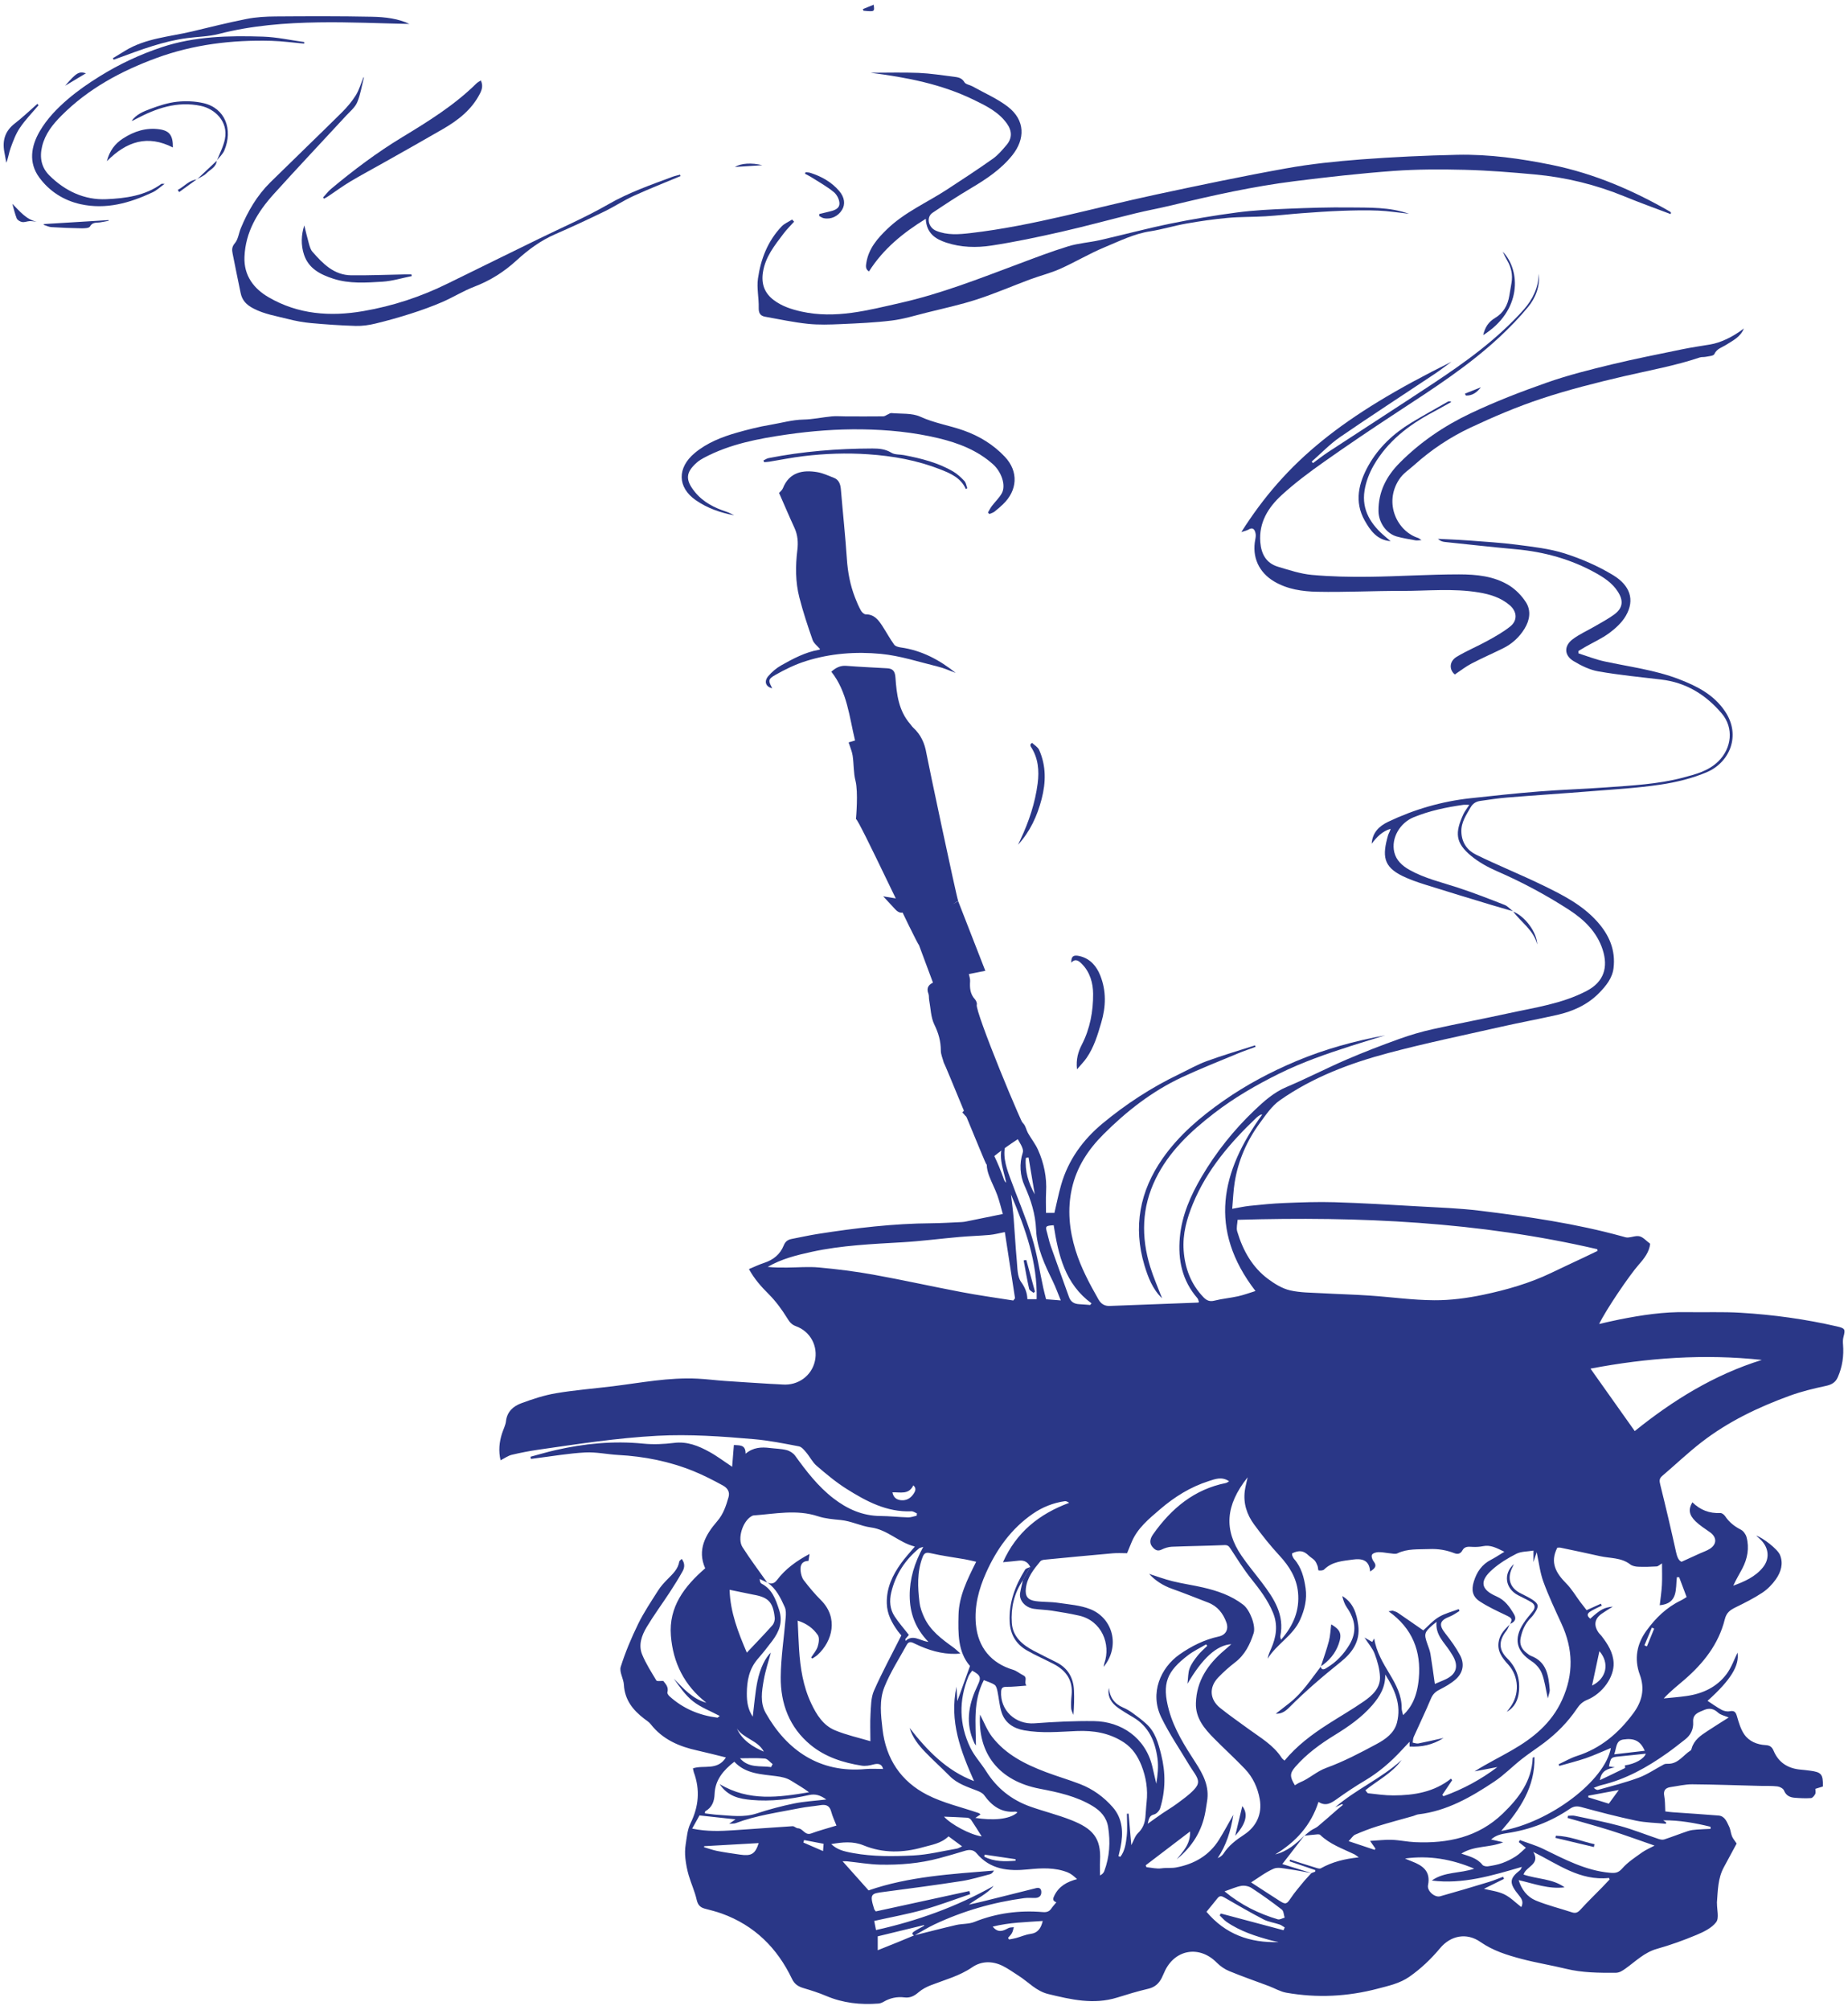<svg width="264" height="287" viewBox="0 0 264 287" fill="none" xmlns="http://www.w3.org/2000/svg">
<g clip-path="url(#clip0_5634_1451)">
<path d="M216.147 130.126C215.127 129.83 214.101 129.539 213.086 129.232C209.909 128.269 206.731 127.312 203.564 126.312C202.475 125.968 201.386 125.592 200.36 125.095C197.563 123.736 197.479 122.164 198.283 119.308C198.372 118.996 198.573 118.721 198.658 118.35C197.479 118.694 196.675 119.525 195.956 120.482C196.051 118.911 196.998 117.975 198.304 117.351C202.031 115.573 205.949 114.436 210.057 113.986C213.319 113.632 216.581 113.277 219.854 113.018C223.042 112.764 226.246 112.669 229.439 112.436C233.113 112.167 236.809 111.992 240.399 111.05C242.218 110.569 244.042 110.114 245.464 108.728C247.378 106.856 247.737 103.957 245.945 101.857C243.651 99.169 240.848 97.45 237.296 97.037C234.298 96.688 231.289 96.387 228.318 95.868C227.086 95.652 225.865 95.049 224.781 94.393C223.449 93.583 223.406 92.245 224.654 91.293C225.616 90.563 226.748 90.071 227.8 89.457C228.725 88.918 229.677 88.41 230.544 87.791C231.86 86.844 231.971 85.786 231.089 84.437C230.311 83.247 229.164 82.496 227.985 81.834C224.422 79.845 220.573 78.793 216.512 78.428C213.139 78.121 209.771 77.745 206.398 77.391C206.054 77.354 205.721 77.237 205.425 76.947C205.896 76.968 206.361 76.984 206.832 77.01C207.857 77.063 208.888 77.105 209.914 77.185C212.187 77.364 214.466 77.491 216.724 77.788C219.013 78.089 221.35 78.338 223.528 79.031C225.928 79.798 228.302 80.829 230.454 82.136C232.833 83.585 233.605 85.627 232.257 87.944C231.702 88.896 230.814 89.716 229.915 90.383C228.857 91.166 227.631 91.716 226.478 92.372C226.145 92.562 225.823 92.763 225.495 92.959C225.5 93.075 225.5 93.192 225.505 93.303C226.748 93.694 227.964 94.181 229.233 94.451C232.786 95.218 236.423 95.667 239.839 96.979C242.398 97.963 244.819 99.175 246.432 101.576C248.795 105.083 247.018 108.887 243.883 110.241C241.784 111.146 239.484 111.701 237.216 112.04C233.949 112.532 230.634 112.717 227.34 112.981C223.343 113.304 219.341 113.558 215.344 113.881C214.064 113.981 212.79 114.187 211.516 114.362C210.903 114.441 210.422 114.7 210.094 115.277C209.47 116.383 208.719 117.398 208.767 118.8C208.82 120.361 209.634 121.44 210.866 122.043C213.99 123.577 217.231 124.873 220.361 126.396C223.19 127.772 226.008 129.179 228.181 131.607C229.899 133.527 230.814 135.68 230.507 138.24C230.338 139.674 229.423 140.795 228.44 141.801C226.785 143.483 224.707 144.414 222.444 144.927C219.795 145.525 217.12 146.017 214.471 146.614C209.095 147.831 203.686 148.947 198.362 150.36C192.863 151.82 187.529 153.824 182.829 157.125C181.692 157.924 180.841 159.188 179.995 160.342C178.128 162.875 176.886 165.706 176.384 168.827C176.193 170.017 176.151 171.228 176.029 172.614C176.971 172.45 177.737 172.27 178.514 172.191C180.159 172.022 181.808 171.852 183.458 171.789C185.858 171.694 188.258 171.598 190.659 171.673C194.624 171.794 198.589 172.032 202.549 172.26C205.489 172.429 208.439 172.524 211.357 172.879C218.241 173.72 225.104 174.714 231.808 176.566C232.056 176.634 232.315 176.73 232.564 176.714C233.129 176.677 233.732 176.412 234.24 176.545C234.752 176.677 235.165 177.179 235.736 177.602C235.625 178.75 234.9 179.697 234.107 180.591C232.759 182.12 229.423 187.034 228.45 189.06C229.492 188.828 230.433 188.595 231.385 188.41C234.536 187.786 237.697 187.309 240.928 187.368C243.513 187.415 246.109 187.299 248.684 187.458C253.321 187.738 257.92 188.367 262.451 189.415C263.593 189.679 263.641 189.822 263.35 190.928C263.26 191.272 263.26 191.652 263.292 192.007C263.419 193.62 263.197 195.165 262.546 196.651C262.203 197.44 261.621 197.741 260.78 197.916C259.057 198.281 257.328 198.704 255.673 199.307C251.185 200.941 246.886 202.994 243.085 205.935C241.134 207.443 239.342 209.157 237.465 210.754C237.026 211.124 237.042 211.463 237.179 212.003C237.978 215.219 238.734 218.44 239.447 221.678C239.595 222.344 239.807 222.857 240.225 223.016C241.224 222.561 242.043 222.191 242.863 221.815C243.333 221.604 243.836 221.44 244.264 221.165C245.305 220.493 245.274 219.482 244.248 218.774C243.55 218.292 242.826 217.821 242.223 217.24C241.282 216.33 241.171 215.531 241.768 214.521C242.879 215.621 244.206 216.134 245.765 216.055C245.987 216.044 246.305 216.293 246.447 216.504C247.018 217.361 247.769 217.959 248.689 218.43C249.054 218.615 249.392 219.086 249.503 219.488C249.926 221.054 249.641 222.572 248.895 223.995C248.472 224.799 247.996 225.571 247.611 226.428C249.212 225.846 250.762 225.164 251.851 223.81C252.829 222.593 252.697 221.101 251.629 219.969C251.401 219.731 251.142 219.52 250.883 219.281C251.835 219.583 253.934 221.196 254.283 222.038C254.796 223.275 254.42 224.471 253.712 225.492C253.194 226.232 252.517 226.931 251.766 227.428C250.571 228.221 249.276 228.867 247.986 229.502C247.198 229.888 246.643 230.237 246.395 231.247C245.517 234.77 243.349 237.51 240.642 239.849C239.669 240.69 238.649 241.478 237.676 242.531C238.771 242.414 239.87 242.34 240.954 242.181C243.228 241.853 245.237 240.928 246.632 239.076C247.362 238.108 247.769 236.892 248.219 235.987C248.504 237.817 247.288 239.87 243.936 242.874C244.602 243.308 245.252 243.784 245.961 244.165C246.289 244.34 246.743 244.435 247.103 244.361C247.801 244.223 247.981 244.52 248.15 245.123C248.404 245.995 248.668 246.911 249.17 247.646C249.868 248.667 251.005 249.127 252.237 249.196C252.839 249.228 253.146 249.46 253.379 250.016C254.092 251.714 255.451 252.544 257.259 252.698C257.698 252.735 258.142 252.788 258.581 252.846C260.209 253.063 260.442 253.343 260.416 255.105C260.088 255.205 259.75 255.311 259.337 255.438C259.337 255.681 259.416 255.972 259.316 256.178C259.194 256.422 258.93 256.744 258.713 256.76C257.941 256.813 257.164 256.776 256.392 256.713C255.705 256.66 255.15 256.411 254.854 255.671C254.743 255.39 254.262 255.136 253.923 255.094C253.12 254.999 252.3 255.036 251.491 255.02C248.245 254.941 244.999 254.819 241.752 254.793C240.732 254.787 239.706 255.041 238.686 255.184C237.941 255.29 237.592 255.639 237.75 256.469C237.882 257.146 237.851 257.855 237.898 258.665C238.289 258.712 238.638 258.765 238.993 258.786C241.16 258.94 243.333 259.072 245.501 259.252C246.421 259.331 246.685 260.156 247.018 260.834C247.225 261.257 247.246 261.77 247.425 262.209C247.563 262.547 247.822 262.838 248.092 263.251C247.552 264.256 246.913 265.446 246.268 266.631C245.401 268.213 245.411 269.964 245.274 271.688C245.268 271.725 245.284 271.762 245.284 271.799C245.274 272.715 245.612 273.894 245.168 274.476C244.528 275.323 243.376 275.873 242.339 276.306C240.505 277.074 238.617 277.751 236.703 278.29C234.911 278.793 233.663 280.073 232.236 281.089C231.765 281.422 231.363 281.707 230.777 281.707C228.413 281.718 226.055 281.707 223.734 281.141C221.619 280.628 219.468 280.284 217.369 279.729C215.307 279.184 213.287 278.56 211.474 277.296C209.523 275.936 207.239 276.37 205.716 278.206C204.431 279.745 203.009 281.099 201.36 282.258C199.974 283.226 198.399 283.559 196.834 283.971C192.52 285.109 188.158 285.326 183.764 284.553C182.913 284.405 182.125 283.929 181.301 283.617C179.403 282.903 177.483 282.242 175.612 281.469C174.951 281.2 174.311 280.755 173.809 280.247C171.409 277.814 167.983 278.306 166.46 281.348C166.28 281.713 166.137 282.094 165.952 282.459C165.545 283.247 164.969 283.771 164.044 283.987C162.537 284.337 161.051 284.791 159.571 285.252C156.23 286.283 153.015 285.532 149.758 284.744C147.998 284.315 146.898 282.998 145.486 282.109C144.741 281.639 144.016 281.104 143.229 280.718C141.764 279.999 140.21 280.009 138.883 280.919C137.075 282.162 135.007 282.697 133.014 283.469C132.374 283.718 131.724 284.051 131.211 284.5C130.609 285.024 130.001 285.326 129.208 285.225C128.14 285.093 127.151 285.305 126.226 285.849C126.009 285.976 125.75 286.077 125.507 286.098C122.937 286.299 120.436 286.035 118.031 285.014C116.984 284.569 115.889 284.22 114.795 283.897C114.044 283.675 113.505 283.337 113.146 282.586C111.031 278.158 107.774 274.936 103.111 273.249C102.312 272.963 101.482 272.762 100.663 272.54C99.986 272.355 99.68 271.974 99.516 271.249C99.251 270.075 98.728 268.959 98.389 267.8C98.157 267.007 97.998 266.182 97.908 265.356C97.84 264.7 97.85 264.018 97.956 263.367C98.115 262.357 98.199 261.273 98.638 260.379C99.822 257.977 100.034 255.586 99.119 253.079C99.061 252.915 99.04 252.729 98.992 252.513C100.531 251.994 102.492 252.893 103.703 250.957C102.27 250.608 100.97 250.264 99.653 249.973C97.031 249.402 94.662 248.397 92.954 246.202C92.711 245.89 92.346 245.673 92.024 245.424C90.411 244.192 89.243 242.726 89.127 240.573C89.079 239.706 88.445 238.743 88.677 238.008C89.338 235.908 90.205 233.86 91.173 231.877C91.982 230.226 93.023 228.687 94.012 227.126C94.382 226.539 94.863 226.01 95.355 225.513C96.079 224.772 96.862 224.09 97.041 222.984C97.062 222.868 97.226 222.773 97.385 222.604C97.85 223.212 97.824 223.815 97.517 224.365C96.946 225.391 96.322 226.391 95.677 227.375C94.588 229.036 93.404 230.639 92.383 232.342C91.675 233.522 91.173 234.892 91.733 236.251C92.267 237.553 93.044 238.759 93.769 239.97C93.853 240.108 94.318 240.018 94.757 240.039C95.048 240.425 95.556 240.875 95.344 241.663C95.302 241.811 95.487 242.076 95.635 242.213C97.581 243.985 99.896 244.948 102.487 245.276C102.534 245.281 102.598 245.197 102.82 245.033C101.493 244.324 100.113 243.811 99.013 242.948C97.914 242.086 97.084 240.87 96.254 239.695C97.628 241.102 98.908 242.594 100.917 243.149C97.766 240.706 96.142 237.431 95.841 233.564C95.519 229.465 97.76 226.529 100.742 223.947C99.568 221.313 100.784 219.16 102.45 217.234C103.349 216.197 103.719 215.023 104.078 213.785C104.311 212.992 103.862 212.447 103.275 212.124C101.921 211.384 100.536 210.67 99.109 210.088C95.661 208.681 92.05 207.966 88.334 207.765C86.753 207.681 85.167 207.321 83.596 207.406C81.249 207.533 78.917 207.94 76.575 208.231C76.337 208.263 76.094 208.294 75.856 208.326C75.83 208.226 75.803 208.125 75.782 208.019C76.951 207.707 78.108 207.358 79.287 207.088C83.443 206.136 87.63 205.718 91.902 206.147C93.351 206.29 94.847 206.221 96.296 206.041C98.178 205.808 99.785 206.464 101.34 207.321C102.45 207.929 103.465 208.707 104.591 209.453C104.676 208.427 104.755 207.416 104.84 206.342C105.664 206.411 106.526 206.253 106.51 207.586C107.615 206.66 108.773 206.618 109.973 206.766C110.777 206.866 111.607 206.871 112.384 207.072C112.834 207.189 113.331 207.506 113.6 207.882C115.202 210.104 116.868 212.262 119.056 213.955C121.039 215.483 123.207 216.462 125.766 216.478C127.087 216.488 128.414 216.642 129.736 216.679C130.138 216.689 130.545 216.52 130.952 216.436C130.963 216.324 130.979 216.219 130.989 216.108C130.725 216.002 130.461 215.795 130.201 215.806C126.686 215.959 123.757 214.378 120.933 212.606C119.416 211.648 118.02 210.479 116.656 209.305C116.059 208.792 115.694 208.014 115.17 207.4C114.88 207.057 114.515 206.607 114.124 206.533C111.988 206.126 109.846 205.692 107.689 205.507C103.105 205.11 98.522 204.777 93.901 205.025C88.18 205.332 82.544 206.2 76.898 207.014C75.624 207.199 74.355 207.443 73.102 207.744C72.589 207.866 72.129 208.21 71.51 208.522C71.198 207.199 71.32 205.956 71.706 204.724C71.896 204.126 72.213 203.549 72.282 202.941C72.441 201.571 73.334 200.804 74.45 200.386C76.062 199.788 77.728 199.238 79.42 198.952C82.111 198.498 84.844 198.286 87.551 197.953C91.575 197.455 95.577 196.662 99.664 196.868C100.954 196.932 102.233 197.101 103.523 197.191C105.691 197.344 107.864 197.471 110.031 197.609C110.618 197.646 111.21 197.656 111.803 197.704C114.007 197.868 115.937 196.472 116.413 194.366C116.889 192.24 115.789 190.134 113.706 189.378C113.05 189.14 112.775 188.743 112.426 188.177C111.676 186.966 110.809 185.791 109.804 184.786C108.757 183.739 107.79 182.67 106.991 181.221C107.753 180.903 108.44 180.57 109.159 180.337C110.465 179.909 111.448 179.126 111.961 177.846C112.183 177.29 112.538 177.026 113.082 176.92C114.346 176.682 115.604 176.391 116.878 176.195C122.245 175.354 127.627 174.714 133.067 174.677C134.505 174.667 135.943 174.571 137.381 174.508C137.603 174.497 137.82 174.466 138.037 174.418C139.723 174.079 141.41 173.736 143.26 173.355C143.023 172.535 142.8 171.583 142.473 170.673C142.134 169.736 141.658 168.853 141.31 167.922C141.119 167.414 140.971 166.853 140.966 166.319C140.961 163.664 140.749 163.071 138.941 161.193C139.655 160.818 139.713 160.844 140.141 161.564C141.452 163.754 142.6 166.018 143.424 168.44C143.477 168.599 143.572 168.747 143.742 168.885C143.334 166.822 142.303 164.785 143.683 162.542C143.736 162.823 143.8 162.934 143.768 163.013C143.144 164.78 143.662 166.446 144.26 168.086C145.301 170.964 146.533 173.788 147.432 176.708C148.156 179.057 148.516 181.522 149.044 183.934C149.155 184.437 149.293 184.934 149.441 185.527C150.07 185.58 150.72 185.627 151.54 185.696C151.138 184.723 150.816 183.808 150.393 182.94C149.251 180.607 148.125 178.221 148.013 175.613C147.918 173.349 147.284 171.36 146.369 169.329C145.714 167.874 145.587 166.197 146.115 164.563C146.216 164.251 146.02 163.785 145.841 163.452C145.296 162.458 144.688 161.5 144.112 160.521C143.71 159.839 143.927 159.411 144.794 159.151C145.254 159.564 145.814 159.977 146.248 160.5C146.544 160.855 146.618 161.384 146.856 161.802C147.31 162.6 147.897 163.33 148.273 164.161C149.145 166.086 149.563 168.118 149.441 170.255C149.388 171.212 149.43 172.17 149.43 173.201C149.864 173.201 150.25 173.201 150.631 173.201C150.948 171.868 151.212 170.509 151.593 169.181C152.613 165.637 154.702 162.759 157.498 160.437C160.85 157.654 164.493 155.284 168.427 153.396C169.743 152.761 171.028 152.026 172.397 151.523C174.665 150.693 176.992 150.016 179.292 149.275C179.318 149.344 179.344 149.413 179.371 149.487C178.546 149.794 177.711 150.069 176.897 150.407C174.211 151.529 171.498 152.592 168.86 153.824C164.599 155.813 160.94 158.67 157.625 161.987C155.452 164.161 153.808 166.652 153.126 169.71C152.46 172.709 152.756 175.635 153.655 178.549C154.427 181.036 155.643 183.3 156.917 185.543C157.282 186.183 157.789 186.516 158.535 186.484C162.727 186.326 166.92 186.167 171.113 186.008C171.15 186.008 171.181 185.982 171.282 185.945C171.208 185.754 171.181 185.516 171.054 185.373C168.876 182.866 168.258 179.904 168.548 176.698C168.834 173.54 170.092 170.699 171.673 168.017C173.724 164.536 176.236 161.384 179.154 158.596C180.529 157.284 181.946 155.999 183.775 155.226C186.662 154.01 189.453 152.56 192.329 151.317C194.825 150.238 197.368 149.265 199.927 148.344C201.486 147.783 203.088 147.318 204.706 146.958C208.27 146.165 211.86 145.493 215.428 144.71C219.24 143.874 223.142 143.345 226.674 141.494C229.127 140.208 229.767 138.14 228.953 135.611C228.133 133.067 226.288 131.305 224.115 129.898C220.853 127.793 217.443 125.963 213.874 124.413C212.568 123.847 211.267 123.127 210.173 122.228C207.873 120.329 207.847 118.901 209.052 116.266C209.248 115.843 209.554 115.473 209.903 114.928C209.491 114.928 209.253 114.901 209.02 114.933C206.604 115.277 204.23 115.769 201.952 116.7C200.006 117.494 198.706 119.657 199.181 121.683C199.456 122.857 200.323 123.635 201.354 124.217C203.533 125.439 205.954 125.989 208.301 126.761C210.543 127.497 212.743 128.354 214.937 129.216C215.386 129.39 215.74 129.819 216.137 130.131L216.147 130.126ZM230.687 252.364C229.73 252.581 228.757 252.788 228.561 254.195C229.814 253.597 230.983 253.042 232.141 252.47C232.188 252.444 232.135 252.222 232.13 252.089C233.552 251.899 234.874 251.153 235.117 250.418C233.854 250.55 232.585 250.693 231.311 250.814C230.153 250.926 230.11 250.957 229.851 252.237C230.126 252.275 230.407 252.317 230.687 252.364ZM187.338 267.472C187.518 267.404 187.703 267.335 187.883 267.266C187.888 267.192 187.894 267.118 187.899 267.044C186.672 266.626 185.451 266.208 184.224 265.79C184.251 265.711 184.272 265.631 184.298 265.547C185.461 265.917 186.619 266.293 187.788 266.647C188.084 266.737 188.486 266.906 188.697 266.785C190.326 265.87 192.091 265.436 194.111 265.224C193.789 265.002 193.63 264.859 193.44 264.769C191.758 263.965 189.977 263.352 188.597 262.013C188.512 261.934 188.327 261.929 188.195 261.939C187.576 261.992 186.963 262.061 186.35 262.13C186.651 261.886 186.942 261.616 187.259 261.4C187.587 261.172 187.989 261.035 188.29 260.781C189.247 259.982 190.178 259.151 191.119 258.331C191.351 258.13 191.6 257.935 191.838 257.739C191.806 257.691 191.78 257.649 191.748 257.601C191.409 257.76 191.071 257.919 190.738 258.078C193.693 255.507 197.341 253.967 200.223 251.322C198.891 253.2 196.829 254.211 195.057 255.639C195.221 255.824 195.327 256.057 195.454 256.073C196.659 256.205 197.87 256.385 199.076 256.379C202.015 256.369 204.86 255.909 207.292 253.983C207.345 254.057 207.397 254.137 207.45 254.211C206.98 254.909 206.509 255.607 206.039 256.305C206.097 256.369 206.16 256.432 206.218 256.491C208.978 255.501 211.537 254.126 213.916 252.327C212.827 252.534 211.738 252.74 210.649 252.946C212.431 251.82 214.255 250.931 216.01 249.915C219.024 248.18 221.63 246.085 223.147 242.758C224.839 239.05 224.739 235.49 223.073 231.866C222.164 229.888 221.228 227.909 220.483 225.867C220.007 224.561 219.848 223.133 219.526 221.646C219.383 222.09 219.256 222.471 219.066 223.053C219.066 222.366 219.066 221.9 219.066 221.419C218.204 221.567 217.321 221.524 216.629 221.874C215.418 222.482 214.228 223.217 213.213 224.106C211.326 225.762 211.511 226.973 213.789 227.962C215.016 228.496 215.672 229.47 216.29 230.512C216.671 231.157 216.428 231.618 215.693 231.903L215.714 231.924C216.105 231.178 215.999 231.057 215.095 230.628C213.837 230.031 212.563 229.438 211.4 228.676C210.342 227.983 210.173 227.063 210.543 225.846C210.961 224.481 211.696 223.392 213.007 222.725C213.588 222.429 214.128 222.059 214.91 221.588C213.789 221.043 212.938 220.567 211.854 220.789C211.368 220.89 210.85 220.916 210.353 220.89C209.782 220.858 209.232 220.789 208.904 221.403C208.65 221.879 208.249 221.974 207.778 221.794C206.61 221.339 205.441 221.144 204.146 221.202C202.607 221.27 201.079 221.112 199.625 221.815C199.335 221.953 198.912 221.837 198.552 221.805C198.008 221.757 197.463 221.625 196.924 221.641C196.596 221.646 196.131 221.778 195.999 222.011C195.877 222.217 196.03 222.709 196.226 222.953C196.707 223.566 196.517 223.926 195.729 224.402C195.628 222.699 194.471 222.535 193.281 222.699C191.838 222.9 190.32 222.974 189.168 224.111C189.004 224.275 188.628 224.28 188.369 224.249C188.295 224.238 188.301 223.82 188.221 223.609C188.11 223.334 187.994 223.037 187.798 222.82C187.56 222.556 187.222 222.387 186.968 222.138C186.223 221.419 185.61 221.323 184.584 221.815C184.589 221.916 184.573 222.032 184.61 222.127C184.679 222.297 184.753 222.477 184.869 222.614C185.921 223.804 186.297 225.28 186.514 226.783C186.741 228.348 186.381 229.84 185.736 231.284C184.716 233.58 182.374 234.76 181.094 236.86C181.179 236.341 181.38 235.892 181.581 235.442C182.321 233.765 182.591 232.072 181.861 230.295C181.121 228.496 179.979 226.984 178.768 225.476C177.668 224.106 176.738 222.598 175.776 221.128C175.548 220.779 175.384 220.62 174.93 220.636C172.424 220.742 169.918 220.768 167.417 220.868C166.925 220.89 166.412 221.048 165.968 221.265C165.471 221.514 165.128 221.403 164.779 221.059C164.213 220.503 164.16 219.89 164.747 219.065C167.343 215.399 170.605 212.669 175.146 211.765C175.268 211.738 175.379 211.643 175.591 211.521C174.533 210.802 173.587 211.209 172.677 211.495C170.071 212.325 167.787 213.748 165.73 215.515C164.139 216.88 162.479 218.218 161.643 220.25C161.437 220.757 161.226 221.265 161.009 221.794C160.301 221.794 159.634 221.747 158.984 221.805C155.727 222.09 152.47 222.403 149.214 222.72C149.007 222.741 148.738 222.805 148.621 222.947C147.675 224.085 146.739 225.254 146.554 226.793C146.417 227.93 146.808 228.475 147.95 228.634C149.007 228.782 150.091 228.719 151.143 228.877C152.703 229.11 154.337 229.216 155.775 229.792C158.973 231.078 160.073 235.061 157.662 238.024C157.71 237.791 157.72 237.648 157.763 237.516C158.725 234.786 157.387 231.427 154.141 230.702C152.851 230.411 151.545 230.195 150.234 229.994C149.399 229.867 148.542 229.856 147.702 229.734C146.449 229.549 145.56 228.523 145.729 227.481C145.83 226.862 145.994 226.259 146.131 225.645C146.48 225.01 146.824 224.381 147.173 223.746C146.85 223.069 146.322 222.768 145.571 222.852C144.852 222.937 144.128 223 143.282 223.08C145.195 218.784 148.484 216.176 152.74 214.6C152.476 214.431 152.296 214.341 152.132 214.362C150.461 214.6 148.912 215.214 147.538 216.166C144.476 218.282 142.383 221.207 140.876 224.566C139.824 226.92 139.168 229.353 139.417 231.982C139.718 235.23 141.584 237.5 144.72 238.436C145.238 238.59 145.677 238.981 146.168 239.224C146.882 239.579 146.216 240.177 146.634 240.7C145.571 240.774 144.688 240.885 143.81 240.875C143.292 240.87 143.054 240.986 143.017 241.515C142.843 244.229 145.074 246.286 147.791 246.085C150.615 245.874 153.459 245.731 156.288 245.768C160.184 245.821 163.637 248.143 164.62 252.259C164.816 253.073 165.001 253.893 165.186 254.708C165.381 253.491 165.514 252.28 165.355 251.105C165.027 248.688 164.128 246.546 161.887 245.223C161.157 244.795 160.422 244.361 159.735 243.874C158.762 243.186 158.18 242.282 158.408 241.023C158.54 242.351 159.18 243.292 160.433 243.827C160.903 244.028 161.358 244.292 161.776 244.594C162.458 245.08 163.129 245.588 163.748 246.149C165.054 247.318 165.482 248.952 165.884 250.561C166.529 253.116 166.513 255.686 165.736 258.215C165.625 258.575 165.217 259.009 164.874 259.093C164.202 259.257 164.128 259.68 163.959 260.426C164.784 259.844 165.418 259.379 166.069 258.934C166.74 258.48 167.443 258.072 168.094 257.591C168.945 256.956 169.833 256.342 170.557 255.575C171.361 254.724 171.303 254.216 170.658 253.216C170.42 252.846 170.156 252.486 169.928 252.105C168.569 249.825 167.057 247.625 165.899 245.244C164.208 241.764 165.799 238.151 168.501 236.251C170.208 235.056 172.043 234.135 174.1 233.691C175.125 233.469 175.548 232.66 175.199 231.681C174.729 230.38 173.925 229.353 172.588 228.84C170.864 228.174 169.151 227.486 167.412 226.867C166.085 226.396 164.985 225.651 164.16 224.746C165.228 225.085 166.354 225.508 167.512 225.793C168.945 226.148 170.409 226.349 171.847 226.682C173.904 227.158 175.892 227.83 177.6 229.147C178.562 229.888 179.429 232.157 179.091 233.21C178.573 234.828 177.838 236.31 176.431 237.389C175.585 238.039 174.782 238.759 174.042 239.526C172.699 240.917 172.794 242.663 174.295 243.879C175.617 244.943 177.018 245.905 178.387 246.911C180.079 248.148 181.93 249.196 183.103 251.026C183.193 251.164 183.347 251.259 183.505 251.407C185.271 249.28 187.391 247.693 189.628 246.255C191.362 245.138 193.159 244.112 194.851 242.938C196.041 242.107 197.193 241.071 197.141 239.473C197.104 238.362 196.781 237.23 196.39 236.183C196.099 235.394 195.496 234.723 194.925 233.834C195.406 234.109 195.713 234.284 196.025 234.463C196.147 234.252 196.236 234.104 196.316 233.966C196.607 235.876 197.585 237.484 198.547 239.087C199.446 240.589 200.26 242.107 200.239 243.932C200.233 244.239 200.366 244.551 200.445 244.916C201.64 243.805 202.454 242.255 202.687 239.679C203.036 235.834 201.809 232.527 198.367 230.089C198.785 230.031 198.901 229.978 198.991 230.009C199.234 230.089 199.493 230.163 199.699 230.306C200.905 231.126 202.094 231.961 203.326 232.813C203.977 232.236 204.669 231.432 205.531 230.914C206.398 230.39 207.429 230.147 208.391 229.777C208.428 229.867 208.46 229.951 208.497 230.041C208.048 230.306 207.619 230.639 207.138 230.824C205.637 231.401 205.499 232.025 206.488 233.268C207.265 234.247 208.005 235.278 208.587 236.373C209.248 237.616 209.005 238.875 207.958 239.801C207.281 240.404 206.456 240.864 205.642 241.277C205.045 241.578 204.675 241.943 204.41 242.578C203.644 244.414 202.771 246.207 201.962 248.021C201.851 248.27 201.857 248.566 201.814 248.841C202.084 248.884 202.369 249.005 202.623 248.958C203.77 248.736 204.907 248.466 206.229 248.175C204.638 249.191 203.051 249.481 201.365 249.402C201.365 249.228 201.365 249.042 201.365 248.72C200.915 249.201 200.561 249.571 200.212 249.947C198.653 251.64 196.924 253.116 194.936 254.29C193.609 255.078 192.319 255.94 191.06 256.84C190.23 257.427 189.453 258.009 188.354 257.305C187.27 260.691 185.081 263.045 182.168 264.806C183.897 264.383 185.16 263.288 186.355 262.093C185.276 263.489 184.198 264.88 183.188 266.182C184.515 266.594 185.937 267.033 187.354 267.472C186.27 267.282 185.192 267.054 184.097 266.906C183.384 266.811 182.548 266.584 181.956 266.843C180.798 267.345 179.773 268.144 178.726 268.8C180.132 269.71 181.475 270.593 182.829 271.456C183.674 271.995 183.833 271.889 184.388 271.059C184.97 270.186 185.668 269.398 186.329 268.583C186.651 268.213 187 267.848 187.338 267.472ZM130.582 276.37C132.586 275.873 134.579 275.349 136.594 274.883C137.445 274.688 138.391 274.767 139.184 274.45C142.335 273.185 145.592 272.757 148.955 273.037C149.499 273.085 149.88 272.984 150.186 272.535C150.387 272.239 150.636 271.979 150.911 271.646C150.319 271.424 150.409 271.112 150.625 270.678C151.281 269.345 152.423 268.71 153.866 268.335C153.433 267.927 153.02 267.568 152.534 267.372C150.694 266.642 148.775 266.748 146.85 266.943C144.075 267.224 141.463 266.986 139.501 264.632C139.084 264.134 138.497 264.092 137.868 264.283C136.636 264.658 135.399 265.018 134.156 265.351C131.396 266.092 128.568 266.324 125.729 266.266C124.148 266.229 122.578 265.949 121.002 265.79C120.78 265.769 120.558 265.785 120.373 265.785C121.636 267.197 122.847 268.557 124.084 269.943C129.81 267.954 135.901 267.61 141.997 267.107C141.849 267.367 141.674 267.562 141.463 267.62C140.104 267.975 138.756 268.393 137.376 268.61C133.701 269.176 130.016 269.668 126.331 270.149C124.46 270.392 124.18 270.387 124.893 272.641C124.914 272.704 124.978 272.757 125.11 272.942C129.525 271.979 134.003 271.006 138.476 270.033C138.518 270.181 138.56 270.329 138.603 270.482C136.382 271.228 134.188 272.069 131.936 272.699C129.636 273.339 127.283 273.767 124.888 274.302C124.967 274.714 125.036 275.063 125.142 275.603C131.084 274.286 136.662 272.27 141.949 269.303C140.992 270.482 139.581 271.075 138.402 271.974C139.782 271.683 141.13 271.339 142.478 271.001C144.328 270.535 146.179 270.086 148.024 269.615C148.521 269.488 148.748 269.731 148.759 270.16C148.775 270.752 148.41 271.017 147.844 271.022C147.326 271.027 146.808 270.98 146.3 271.048C141.844 271.646 137.566 272.884 133.495 274.799C132.501 275.264 131.571 275.857 130.609 276.391C130.101 276.153 130.402 275.92 130.646 275.767C131.095 275.481 131.576 275.243 132.041 274.984C132.026 274.958 132.01 274.931 131.994 274.899C129.831 275.423 127.669 275.947 125.39 276.502C125.39 277.015 125.39 277.708 125.39 278.486C126.469 278.052 127.415 277.682 128.356 277.296C129.096 276.999 129.842 276.682 130.582 276.37ZM109.64 225.984C110.19 226.243 110.618 226.121 110.994 225.629C112.215 224.011 113.828 222.863 115.652 221.9C115.599 222.249 115.546 222.556 115.493 222.894C114.52 222.91 114.288 223.55 114.372 224.323C114.42 224.783 114.552 225.301 114.827 225.656C115.588 226.645 116.392 227.613 117.275 228.491C119.797 231.004 118.94 234.342 116.799 236.31C116.577 236.516 116.297 236.664 116.043 236.839C115.99 236.786 115.932 236.733 115.879 236.68C116.201 236.167 116.635 235.685 116.815 235.125C116.979 234.617 117.09 233.866 116.836 233.49C116.175 232.527 115.229 231.819 113.954 231.422C114.023 232.882 114.071 234.204 114.155 235.521C114.325 238.193 114.732 240.811 115.895 243.261C116.656 244.869 117.602 246.376 119.273 247.075C120.896 247.752 122.641 248.133 124.338 248.635C124.386 248.651 124.454 248.572 124.343 248.635C124.343 247.281 124.285 246.032 124.359 244.789C124.428 243.657 124.412 242.43 124.851 241.43C126.025 238.764 127.426 236.199 128.763 233.532C128.605 233.337 128.404 233.125 128.235 232.887C127.394 231.707 126.728 230.501 126.686 228.957C126.627 226.746 127.5 224.936 128.721 223.233C129.287 222.44 129.958 221.725 130.693 220.842C128.388 220.271 126.818 218.435 124.407 218.112C122.99 217.922 121.61 217.203 120.114 217.054C119.019 216.949 117.893 216.859 116.862 216.52C113.785 215.505 110.724 216.182 107.652 216.398C107.547 216.404 107.441 216.467 107.346 216.52C106.103 217.224 105.3 219.721 106.066 220.921C107.171 222.656 108.414 224.302 109.603 225.984C109.244 225.814 108.884 225.64 108.525 225.471C108.546 225.814 108.63 226.053 108.8 226.142C110.312 226.941 110.803 228.348 111.3 229.877C111.866 231.623 111.316 232.982 110.333 234.299C109.672 235.183 108.979 236.05 108.255 236.886C107.018 238.32 106.695 240.013 106.69 241.838C106.685 242.991 106.833 244.075 107.536 245.138C107.753 243.409 107.869 241.769 108.186 240.171C108.599 238.119 109.386 236.664 110.121 235.987C109.804 237.188 109.344 238.547 109.101 239.944C108.831 241.499 108.562 243.144 109.386 244.604C112.389 249.936 117.1 253.216 123.646 252.613C124.476 252.539 125.322 252.602 126.152 252.602C126.014 251.952 125.549 251.746 124.745 251.968C124.222 252.111 123.635 252.211 123.112 252.132C120.452 251.714 117.904 250.899 115.805 249.175C112.781 246.688 111.496 243.282 111.533 239.473C111.559 236.638 112.009 233.813 112.241 230.977C112.284 230.48 112.3 229.914 112.104 229.48C111.512 228.158 110.877 226.851 109.64 225.984ZM228.228 178.623C228.212 178.544 228.197 178.459 228.181 178.38C211.326 174.466 194.206 173.672 176.801 174.185C176.775 174.73 176.595 175.333 176.743 175.841C177.552 178.544 178.884 180.962 181.195 182.665C182.12 183.347 183.188 184.003 184.288 184.257C185.779 184.601 187.36 184.58 188.903 184.67C191.15 184.797 193.403 184.85 195.644 185.003C198.732 185.209 201.809 185.654 204.897 185.67C207.233 185.685 209.607 185.368 211.897 184.887C215.217 184.188 218.49 183.257 221.572 181.781C223.132 181.03 224.702 180.3 226.272 179.56C226.928 179.242 227.578 178.93 228.228 178.623ZM222.751 252.169C222.719 252.089 222.693 252.01 222.661 251.931C223.528 251.534 224.363 251.037 225.262 250.751C228.678 249.661 231.237 247.477 233.33 244.652C234.578 242.964 235.012 241.182 234.255 239.134C233.431 236.886 233.822 234.754 235.218 232.839C236.513 231.057 238.057 229.544 240.076 228.565C240.457 228.38 240.806 228.137 240.944 228.052C240.547 226.989 240.214 226.105 239.881 225.222C239.77 225.222 239.664 225.217 239.553 225.217C239.352 226.91 239.749 228.978 237.105 229.221C237.216 228.253 237.364 227.285 237.417 226.317C237.47 225.307 237.428 224.296 237.428 223.249C237.084 223.45 236.878 223.672 236.656 223.683C235.778 223.736 234.9 223.762 234.023 223.725C233.632 223.709 233.172 223.614 232.876 223.381C231.586 222.387 230.01 222.54 228.561 222.212C226.7 221.789 224.834 221.403 222.962 221.011C222.798 220.974 222.619 221.006 222.471 221.006C221.376 223.143 222.307 224.656 223.761 226.121C224.533 226.899 225.098 227.878 225.759 228.766C226.061 229.168 226.373 229.56 226.658 229.925C227.425 229.581 228.064 229.29 228.699 229.004C228.741 229.094 228.778 229.189 228.82 229.279C228.371 229.502 227.906 229.703 227.467 229.951C226.975 230.232 226.447 230.544 227.176 231.141C228.688 229.798 229.106 229.565 230.401 229.417C229.809 229.793 229.307 230.089 228.831 230.422C227.805 231.136 227.641 232.051 228.339 233.088C228.461 233.268 228.635 233.416 228.773 233.591C229.661 234.744 230.449 235.945 230.518 237.468C230.602 239.462 228.963 241.822 226.732 242.737C226.055 243.012 225.638 243.44 225.268 243.996C223.993 245.884 222.418 247.482 220.61 248.852C219.552 249.651 218.437 250.37 217.395 251.19C216.068 252.232 214.879 253.465 213.483 254.396C210.157 256.612 206.71 258.607 202.623 259.083C202.369 259.114 202.137 259.247 201.888 259.321C200.186 259.802 198.478 260.252 196.792 260.775C195.708 261.114 194.64 261.527 193.593 261.981C193.281 262.119 193.07 262.495 192.662 262.912C194.063 263.378 195.227 263.764 196.39 264.156C196.422 264.092 196.459 264.034 196.49 263.97C196.273 263.664 196.057 263.352 195.724 262.875C196.881 262.812 197.865 262.685 198.843 262.722C199.948 262.759 201.042 263.008 202.142 263.055C206.832 263.262 211.178 262.357 214.699 258.956C216.972 256.76 218.828 254.338 218.96 250.989C218.96 250.968 219.071 250.952 219.209 250.915C219.304 255.142 217.163 258.353 214.456 261.452C221.461 260.225 229.286 254.258 230.126 249.608C228.931 250.1 227.763 250.64 226.552 251.063C225.305 251.486 224.02 251.804 222.751 252.169ZM139.152 254.338C137.254 250.058 135.589 245.81 136.641 240.854C136.689 241.716 136.731 242.404 136.757 242.922C137.318 241.367 137.921 239.7 138.571 237.902C136.831 235.892 136.868 233.257 136.932 230.618C136.995 227.893 138.206 225.518 139.454 223.011C138.803 222.868 138.312 222.741 137.82 222.656C136.192 222.371 134.547 222.164 132.935 221.789C132.253 221.63 132.01 221.794 131.788 222.381C130.989 224.492 131.1 226.661 131.359 228.83C131.444 229.544 131.708 230.258 132.01 230.919C132.887 232.845 134.532 234.051 136.186 235.241C136.493 235.463 136.763 235.733 137.191 236.109C136.81 236.146 136.668 236.167 136.53 236.167C134.489 236.204 132.597 235.627 130.783 234.754C130.334 234.538 129.874 234.257 129.546 234.855C128.446 236.849 127.193 238.785 126.347 240.891C125.586 242.784 125.834 244.874 126.072 246.911C126.564 251.18 128.721 254.38 132.454 256.295C134.754 257.474 137.36 258.051 139.824 258.903C139.919 258.934 139.988 259.024 140.078 259.093C139.845 259.247 139.639 259.384 139.332 259.59C141.748 259.966 144.18 259.855 145.354 258.808C145.243 258.765 145.143 258.686 145.047 258.696C143.054 258.876 141.701 257.887 140.596 256.348C140.384 256.051 139.972 255.856 139.612 255.713C138.211 255.163 136.757 254.724 135.652 253.597C134.516 252.444 133.305 251.365 132.184 250.201C131.222 249.206 130.365 248.117 129.942 246.741C132.448 249.947 135.198 252.835 139.152 254.338ZM139.417 249.249C139.322 249.111 139.253 249.032 139.205 248.937C139.11 248.736 139.026 248.535 138.946 248.328C137.91 245.646 138.481 243.112 139.671 240.642C140.199 239.542 140.099 239.23 138.888 238.563C138.708 238.828 138.476 239.076 138.354 239.372C136.953 242.806 137.011 246.233 138.618 249.561C139.205 250.772 140.168 251.798 140.892 252.946C142.409 255.353 144.508 257.02 147.162 257.966C149.103 258.659 151.122 259.146 153.041 259.908C156.066 261.103 157.319 262.426 157.149 265.669C157.112 266.377 157.144 267.097 157.144 267.806C157.472 267.647 157.657 267.435 157.752 267.192C158.519 265.145 158.646 263.034 158.302 260.886C158.08 259.501 157.218 258.575 156.076 257.887C153.755 256.485 151.154 255.93 148.542 255.427C142.7 254.311 139.66 250.391 140.004 244.837C140.569 245.9 141.003 247.075 141.732 248.016C143.694 250.561 146.486 251.941 149.409 253.047C151.027 253.66 152.698 254.142 154.31 254.766C156.129 255.47 157.705 256.618 158.968 258.067C160.406 259.717 160.496 261.754 160.068 263.828C159.983 264.24 159.878 264.648 159.782 265.06C159.872 265.087 159.967 265.113 160.057 265.14C160.708 264.288 160.845 263.219 160.961 262.198C161.078 261.14 160.988 260.061 160.988 258.993C161.067 258.987 161.146 258.982 161.226 258.982C161.353 260.442 161.48 261.897 161.617 263.478C161.966 262.817 162.146 262.172 162.558 261.775C163.23 261.14 163.531 260.405 163.621 259.538C163.7 258.808 163.716 258.067 163.801 257.337C164.001 255.533 163.727 253.782 163.071 252.121C162.553 250.82 161.813 249.64 160.57 248.82C158.498 247.455 156.23 247.085 153.813 247.186C151.313 247.291 148.807 247.535 146.311 247.085C144.788 246.81 143.588 246.043 143.091 244.541C142.774 243.578 142.711 242.531 142.499 241.525C142.43 241.197 142.335 240.769 142.097 240.6C141.669 240.298 141.124 240.155 140.548 239.917C138.973 242.948 139.401 246.08 139.417 249.249ZM144.751 185.707C144.836 185.601 144.921 185.495 145.005 185.389C144.513 182.199 144.022 179.004 143.546 175.936C142.7 176.1 142.039 176.285 141.362 176.343C139.94 176.47 138.507 176.507 137.08 176.634C134.362 176.872 131.655 177.232 128.933 177.391C124.587 177.645 120.241 177.825 115.969 178.756C113.791 179.232 111.644 179.761 109.672 180.909C110.597 181.009 111.512 181.009 112.426 181.004C113.96 180.993 115.504 180.85 117.026 180.993C119.622 181.237 122.218 181.554 124.782 182.02C128.948 182.771 133.088 183.696 137.249 184.485C139.739 184.966 142.251 185.31 144.751 185.707ZM175.903 234.786C173.809 234.908 171.747 236.823 169.637 240.441C169.748 239.574 169.711 238.849 169.949 238.23C170.198 237.569 170.658 236.966 171.107 236.4C171.509 235.892 172.011 235.474 172.471 235.014C172.413 234.945 172.35 234.876 172.292 234.813C171.44 235.32 170.531 235.749 169.748 236.341C166.714 238.658 165.937 240.351 166.989 244.202C167.739 246.942 169.257 249.323 170.779 251.671C171.895 253.391 172.799 255.11 172.434 257.247C172.355 257.718 172.292 258.194 172.207 258.67C171.721 261.468 170.304 263.717 168.104 265.499C169.019 264.372 170.082 263.314 170.008 261.527C167.787 263.219 165.73 264.785 163.679 266.351C163.711 266.441 163.742 266.531 163.774 266.626C164.493 266.695 165.233 266.89 165.931 266.79C166.634 266.689 167.353 266.79 168.009 266.668C170.568 266.197 172.725 264.981 174.142 262.711C174.824 261.622 175.432 260.479 176.193 259.141C175.813 261.505 175.173 263.5 173.957 265.33C174.316 265.177 174.602 264.97 174.782 264.695C175.532 263.531 176.563 262.748 177.727 261.987C179.466 260.844 180.338 259.056 179.963 256.914C179.677 255.295 178.99 253.793 177.843 252.592C176.421 251.105 174.898 249.719 173.449 248.254C172.054 246.847 170.779 245.35 170.843 243.197C170.933 240.007 172.566 237.637 174.909 235.654C175.184 235.416 175.458 235.172 175.903 234.786ZM238.025 260.241C238.009 260.305 237.993 260.368 237.978 260.432C236.55 260.289 235.096 260.273 233.706 259.982C231.073 259.426 228.471 258.744 225.876 258.04C225.236 257.866 224.792 257.935 224.252 258.3C221.53 260.146 218.527 261.288 215.27 261.77C214.493 261.886 213.71 262.05 213.012 262.674C213.673 262.823 214.212 262.944 214.746 263.066C212.78 263.881 210.591 263.516 208.761 264.69C209.877 265.076 211.008 265.314 211.775 266.293C211.912 266.467 212.309 266.541 212.563 266.504C213.255 266.399 213.953 266.277 214.609 266.039C215.286 265.795 215.947 265.462 216.555 265.071C217.067 264.743 217.49 264.283 217.982 263.859C217.718 263.648 217.342 263.346 216.967 263.045C217.02 262.949 217.067 262.854 217.12 262.754C218.241 263.172 219.404 263.505 220.472 264.023C223.523 265.505 226.51 267.113 229.989 267.425C230.745 267.494 231.194 267.441 231.755 266.801C232.537 265.907 233.584 265.235 234.562 264.531C235.112 264.14 235.757 263.875 236.37 263.547C234.229 262.807 232.204 262.061 230.153 261.41C228.096 260.759 226.008 260.199 223.935 259.596C223.956 259.49 223.983 259.389 224.004 259.284C224.332 259.284 224.67 259.225 224.987 259.294C227.144 259.754 229.323 260.162 231.448 260.744C233.293 261.251 235.075 261.971 236.888 262.579C237.153 262.669 237.486 262.748 237.734 262.669C238.887 262.294 240.013 261.844 241.16 261.463C241.557 261.331 241.99 261.288 242.408 261.257C243.058 261.204 243.714 261.188 244.37 261.156C244.364 261.056 244.364 260.955 244.359 260.855C242.144 260.31 239.907 259.913 237.602 259.934C237.745 260.035 237.888 260.141 238.025 260.241ZM180.323 159.151C180.227 159.167 180.111 159.157 180.032 159.204C179.841 159.321 179.656 159.448 179.498 159.596C175.755 163.156 172.429 167.023 170.425 171.879C169.537 174.027 168.929 176.211 169.093 178.549C169.273 181.094 170.124 183.368 171.921 185.236C172.36 185.696 172.799 185.902 173.486 185.728C174.591 185.447 175.744 185.352 176.86 185.104C177.695 184.918 178.504 184.617 179.355 184.352C172.551 175.534 174.427 167.277 180.323 159.151ZM251.692 194.192C243.471 193.308 235.355 193.885 227.213 195.435C229.349 198.45 231.443 201.396 233.536 204.353C239.019 199.936 244.909 196.297 251.692 194.192ZM183.003 234.151C184.801 232.104 185.684 229.914 185.43 227.37C185.224 225.317 184.187 223.651 182.786 222.138C181.486 220.736 180.291 219.229 179.159 217.689C178.128 216.287 177.594 214.679 177.827 212.897C177.906 212.304 178.07 211.722 178.234 210.955C175.02 214.986 174.861 218.483 177.346 222.133C178.255 223.471 179.307 224.709 180.28 226C181.998 228.269 183.542 230.602 182.892 233.681C182.881 233.755 182.924 233.834 183.003 234.151ZM184.986 254.93C185.229 254.792 185.467 254.618 185.726 254.512C187.053 253.978 188.073 252.952 189.474 252.444C191.954 251.545 194.328 250.296 196.659 249.042C197.907 248.371 199.171 247.498 199.562 246.001C200.228 243.43 199.239 241.219 197.886 239.108C197.939 240.885 197.125 242.245 196.036 243.499C194.518 245.25 192.647 246.551 190.69 247.752C188.607 249.032 186.646 250.455 185.033 252.312C184.24 253.232 184.245 253.713 184.986 254.93ZM102.804 254.761C107.044 257.289 111.3 256.633 115.572 255.93C114.748 255.3 113.886 254.83 113.056 254.301C112.384 253.872 111.676 253.735 110.883 253.629C108.763 253.348 106.526 253.317 104.903 251.571C103.338 252.782 102.164 254.168 102.085 256.173C102.043 257.252 101.72 258.104 100.747 258.649C100.71 258.67 100.726 258.781 100.7 258.94C101.303 259.009 101.905 259.109 102.513 259.146C104.38 259.262 106.23 259.564 108.091 258.956C109.841 258.384 111.628 257.903 113.431 257.533C114.874 257.236 116.36 257.162 118.047 256.961C117.148 256.321 116.455 256.136 115.578 256.327C112.871 256.924 110.127 257.279 107.346 257.025C105.649 256.866 103.988 256.549 102.804 254.761ZM216.951 268.477C217.353 269.805 218.167 270.874 219.399 271.387C221.064 272.075 222.835 272.503 224.548 273.069C225.088 273.249 225.405 273.106 225.786 272.683C226.774 271.593 227.837 270.572 228.863 269.52C229.228 269.144 229.587 268.758 229.947 268.377C229.915 268.308 229.883 268.234 229.857 268.165C225.706 268.615 222.555 266.192 219.039 264.447C220.107 266.24 217.977 266.51 217.654 267.679C219.616 268.356 221.778 268.245 223.518 269.504C221.244 269.795 219.161 268.98 216.951 268.477ZM99.928 259.236C99.653 259.728 99.299 260.363 98.881 261.119C101.022 261.558 102.936 261.479 104.845 261.352C107.642 261.172 110.433 260.95 113.225 260.775C113.468 260.759 113.727 261.066 113.981 261.072C114.71 261.082 114.98 262.145 115.879 261.812C117.037 261.384 118.242 261.072 119.495 260.685C119.268 260.098 118.935 259.405 118.739 258.675C118.496 257.771 117.936 257.649 117.143 257.781C116.196 257.935 115.234 258.003 114.298 258.189C111.205 258.808 108.065 259.22 105.088 260.342C104.882 260.421 104.633 260.389 104.163 260.432C104.586 260.141 104.787 259.998 105.078 259.797C103.365 259.617 101.8 259.442 99.928 259.236ZM217.416 266.584C213.086 267.848 208.946 269.096 204.542 268.536C206.345 267.24 208.603 267.541 210.601 266.838C207.408 265.489 204.188 264.917 200.715 265.388C201.085 265.547 201.37 265.679 201.672 265.79C203.236 266.388 204.41 267.187 204.003 269.197C203.834 270.022 204.971 270.995 205.732 270.784C208.069 270.133 210.395 269.435 212.716 268.731C213.398 268.525 214.059 268.239 214.73 267.996C214.773 268.097 214.815 268.197 214.857 268.298C213.869 268.784 212.88 269.271 211.987 269.715C212.938 269.959 213.996 270.07 214.894 270.503C215.788 270.937 216.518 271.699 217.332 272.323C217.638 271.667 217.464 271.228 217.03 270.699C215.545 268.895 215.587 268.276 217.178 267.028C217.231 266.991 217.247 266.912 217.416 266.584ZM106.69 235.992C107.996 234.606 109.196 233.374 110.338 232.088C110.571 231.824 110.714 231.353 110.676 230.999C110.433 228.772 109.772 228.089 107.631 227.714C107.377 227.671 107.124 227.608 106.875 227.56C106.024 227.386 105.173 227.211 104.226 227.015C104.332 230.253 105.442 233.072 106.69 235.992ZM246.96 245.25C246.379 245.001 245.808 244.9 245.448 244.567C244.814 243.98 244.19 243.864 243.434 244.186C242.662 244.52 241.8 244.736 241.879 245.884C241.948 246.911 241.541 247.762 240.727 248.392C239.886 249.048 239.051 249.714 238.184 250.328C235.308 252.37 232.262 254.078 228.794 254.904C228.413 254.994 228.054 255.163 227.684 255.29C227.9 255.507 228.133 255.634 228.313 255.581C230.258 255.031 232.231 254.544 234.118 253.84C235.376 253.37 236.513 252.571 237.718 251.941C237.893 251.851 238.136 251.862 238.348 251.862C239.775 251.851 240.468 250.613 241.515 249.963C241.594 249.915 241.636 249.778 241.663 249.672C242.001 248.476 242.947 247.82 243.91 247.196C244.909 246.54 245.929 245.9 246.96 245.25ZM131.893 220.89C131.513 221.017 131.391 221.022 131.317 221.085C129.292 222.752 127.923 224.846 127.32 227.401C127.04 228.586 127.119 229.777 127.801 230.813C128.399 231.718 129.118 232.538 129.842 233.464C129.742 233.58 129.535 233.818 129.334 234.051C129.345 234.141 129.356 234.231 129.366 234.315C130.439 233.337 131.375 234.289 132.634 234.458C130.714 232.48 129.969 230.29 129.958 227.862C129.948 225.476 130.614 223.228 131.893 220.89ZM182.67 277.322C182.347 277.253 182.025 277.2 181.713 277.116C179.429 276.502 177.177 275.793 175.205 274.423C174.845 274.175 174.56 273.815 174.242 273.508C174.295 273.418 174.348 273.334 174.406 273.244C177.393 274.037 180.375 274.831 183.363 275.629C183.421 275.497 183.474 275.365 183.532 275.233C183.283 275.09 183.056 274.899 182.786 274.809C182.025 274.55 181.19 274.444 180.492 274.079C178.599 273.095 176.759 272.022 174.909 270.958C174.544 270.747 174.253 270.657 173.946 271.038C173.449 271.667 172.931 272.286 172.355 272.995C175.041 276.195 178.535 277.46 182.67 277.322ZM144.429 170.572C144.577 171.889 144.725 172.942 144.81 173.995C144.973 176.016 145.069 178.036 145.259 180.057C145.354 181.078 145.322 182.295 145.862 183.046C146.427 183.834 146.734 184.569 146.771 185.521C147.242 185.521 147.622 185.521 148.093 185.521C148.22 180.232 146.507 175.492 144.429 170.572ZM118.744 263.33C119.585 264.103 120.389 264.346 121.885 264.616C124.74 265.134 127.627 265.092 130.487 264.954C132.57 264.849 134.627 264.33 136.694 263.976C136.927 263.933 137.143 263.791 137.445 263.658C136.747 263.145 136.139 262.69 135.504 262.225C134.436 263.256 133.104 263.426 131.835 263.785C128.985 264.595 126.141 264.642 123.402 263.526C121.822 262.875 120.346 263.061 118.744 263.33ZM204.976 240.457C205.557 240.208 206.102 240.002 206.62 239.748C208.037 239.05 208.37 237.95 207.609 236.553C207.466 236.294 207.302 236.05 207.144 235.802C206.324 234.516 205.029 233.469 205.219 231.596C204.918 231.84 204.77 231.951 204.632 232.072C203.464 233.099 203.406 233.331 203.924 234.791C204.082 235.241 204.267 235.696 204.347 236.162C204.574 237.526 204.754 238.902 204.976 240.457ZM174.935 270.08C177.335 272.064 179.841 273.265 182.538 274.074C182.818 274.159 183.193 273.921 183.521 273.836C183.394 273.445 183.389 272.895 183.119 272.683C181.724 271.598 180.285 270.572 178.805 269.604C178.409 269.345 177.811 269.218 177.346 269.292C176.611 269.414 175.903 269.752 174.935 270.08ZM150.525 174.958C149.346 175.037 149.314 175.095 149.589 176.047C149.763 176.65 149.875 177.269 150.081 177.856C150.948 180.316 151.841 182.771 152.719 185.225C152.962 185.902 153.459 186.193 154.152 186.23C154.68 186.257 155.209 186.31 155.738 186.347C155.801 186.267 155.87 186.193 155.933 186.114C152.153 183.347 151.196 179.248 150.525 174.958ZM148.96 274.307C146.56 274.481 144.202 274.513 141.812 275.116C142.6 276.079 143.313 275.725 144.053 275.328C144.27 275.211 144.566 275.233 144.831 275.196C144.746 275.476 144.704 275.777 144.566 276.026C144.429 276.285 144.196 276.492 144.006 276.719C144.053 276.798 144.101 276.878 144.149 276.952C144.487 276.883 144.836 276.835 145.169 276.74C145.841 276.555 146.496 276.259 147.183 276.164C148.294 276.016 148.722 275.323 148.96 274.307ZM100.61 263.627C100.594 263.674 100.584 263.722 100.568 263.769C101.197 263.955 101.81 264.182 102.45 264.309C103.534 264.521 104.628 264.674 105.717 264.833C107.293 265.06 107.874 264.796 108.387 263.188C105.791 263.33 103.201 263.478 100.61 263.627ZM140.242 262.235C139.718 261.405 139.242 260.627 138.729 259.871C138.624 259.717 138.386 259.58 138.201 259.564C137.075 259.49 135.943 259.453 134.859 259.411C135.885 260.548 138.624 262.003 140.242 262.235ZM230.602 250.513C232.194 250.328 233.558 250.169 234.964 250.005C234.361 248.609 233.478 248.159 231.892 248.397C230.814 248.566 230.956 249.54 230.602 250.513ZM227.435 240.695C229.529 239.669 229.962 237.473 228.487 235.781C228.144 237.378 227.795 239.007 227.435 240.695ZM110.153 252.333C110.227 252.19 110.301 252.052 110.375 251.91C110.005 251.634 109.651 251.153 109.26 251.116C108.086 251.01 106.896 251.079 105.712 251.079C106.976 252.528 108.636 252.111 110.153 252.333ZM229.83 257.559C230.391 256.787 230.824 256.2 231.258 255.607C229.777 255.882 228.345 256.152 226.912 256.416C226.907 256.496 226.901 256.57 226.891 256.649C227.885 256.956 228.879 257.263 229.83 257.559ZM127.489 213.103C127.637 213.843 128.071 214.156 128.705 214.224C129.525 214.309 130.122 213.918 130.545 213.262C130.762 212.923 130.947 212.51 130.471 212.103C129.821 213.489 128.605 213.05 127.489 213.103ZM146.935 165.282C146.808 165.303 146.676 165.325 146.549 165.346C146.39 167.208 146.919 168.916 147.823 170.551C147.527 168.795 147.231 167.039 146.935 165.282ZM105.268 246.826C106.05 248.524 107.504 249.423 109.122 250.132C108.276 248.513 106.251 248.286 105.268 246.826ZM114.869 262.754C114.837 262.87 114.8 262.992 114.769 263.108C115.667 263.5 116.561 263.886 117.576 264.325C117.613 263.87 117.634 263.595 117.661 263.288C116.683 263.103 115.778 262.928 114.869 262.754ZM145.079 265.706C145.079 265.631 145.079 265.557 145.079 265.489C143.604 265.272 142.129 265.05 140.654 264.833C140.638 264.928 140.628 265.028 140.612 265.124C142.018 265.864 143.541 265.817 145.079 265.706ZM234.916 234.95C235.038 234.998 235.154 235.051 235.276 235.098C235.62 234.252 235.968 233.405 236.312 232.559C236.201 232.511 236.09 232.464 235.979 232.422C235.62 233.268 235.265 234.109 234.916 234.95Z" fill="#2A3787"/>
<path d="M238.654 30.57C236.47 29.74 234.266 28.951 232.108 28.063C227.974 26.365 223.686 25.317 219.25 24.91C215.92 24.603 212.578 24.333 209.237 24.249C205.853 24.164 202.453 24.164 199.086 24.407C194.348 24.756 189.627 25.285 184.911 25.878C179.011 26.619 173.211 27.909 167.432 29.306C165.677 29.729 163.895 30.052 162.14 30.48C158.629 31.337 155.14 32.3 151.619 33.099C148.314 33.85 144.989 34.553 141.642 35.066C139.496 35.395 137.286 35.342 135.171 34.643C133.627 34.13 132.358 33.321 132.252 31.247C128.974 33.268 126.178 35.548 124.142 38.759C123.613 38.447 123.687 37.971 123.767 37.5C124.1 35.49 125.337 34.061 126.749 32.702C129.26 30.284 132.448 28.92 135.314 27.047C137.508 25.613 139.702 24.18 141.838 22.667C142.578 22.143 143.186 21.413 143.783 20.715C144.598 19.758 144.603 18.721 143.857 17.663C142.657 15.965 140.833 15.092 139.046 14.224C134.478 12.008 129.561 11.05 124.354 10.389C126.791 10.389 129.017 10.32 131.232 10.41C132.924 10.484 134.61 10.749 136.292 10.96C136.857 11.035 137.407 11.109 137.772 11.738C137.952 12.05 138.539 12.119 138.925 12.331C140.622 13.283 142.451 14.066 143.979 15.24C146.49 17.171 146.437 19.874 144.64 22.138C143.006 24.196 140.854 25.608 138.618 26.931C136.783 28.02 134.991 29.195 133.22 30.385C132.289 31.009 132.596 32.48 133.738 32.956C135.329 33.617 137 33.474 138.644 33.284C147.648 32.242 156.335 29.66 165.169 27.777C171.334 26.46 177.504 25.159 183.706 24.048C187.253 23.408 190.859 23.037 194.46 22.762C199.017 22.418 203.585 22.207 208.153 22.106C212.737 22.006 217.273 22.646 221.762 23.566C227.762 24.799 233.314 27.185 238.596 30.232C238.648 30.263 238.675 30.337 238.717 30.395C238.696 30.464 238.675 30.517 238.654 30.57Z" fill="#2A3787"/>
<path d="M136.53 96.091C135.684 95.784 134.854 95.398 133.981 95.186C131.28 94.525 128.594 93.636 125.85 93.372C122.26 93.028 118.623 93.298 115.138 94.398C113.61 94.879 112.125 95.599 110.729 96.397C109.698 96.99 109.751 97.233 110.322 98.281C109.413 98.096 109.101 97.323 109.746 96.561C110.258 95.958 110.898 95.408 111.591 95.017C113.288 94.059 115.017 93.139 116.973 92.79C117.105 92.769 117.216 92.636 117.147 92.684C116.777 92.245 116.259 91.875 116.085 91.377C115.387 89.378 114.715 87.362 114.192 85.31C113.626 83.093 113.626 80.824 113.907 78.544C114.039 77.481 113.97 76.418 113.505 75.402C112.738 73.736 112.024 72.043 111.295 70.392C111.469 70.186 111.739 69.985 111.845 69.715C112.765 67.393 114.737 67.081 116.746 67.419C117.56 67.557 118.337 67.922 119.114 68.224C119.865 68.514 120.066 69.16 120.129 69.911C120.404 73.207 120.759 76.502 120.981 79.803C121.107 81.718 121.456 83.554 122.149 85.336C122.392 85.966 122.657 86.59 122.984 87.177C123.122 87.426 123.444 87.733 123.682 87.727C124.904 87.722 125.496 88.542 126.061 89.404C126.632 90.282 127.129 91.213 127.743 92.06C127.917 92.298 128.361 92.409 128.7 92.457C131.676 92.874 134.23 94.239 136.53 96.091Z" fill="#2A3787"/>
<path d="M207.831 96.313C207.006 95.636 207.017 94.435 208.106 93.784C209.518 92.933 211.061 92.298 212.51 91.499C213.626 90.88 214.762 90.251 215.751 89.452C216.814 88.6 216.734 87.336 215.677 86.426C214.413 85.336 212.854 84.86 211.252 84.596C207.593 83.987 203.908 84.389 200.233 84.379C196.21 84.368 192.187 84.585 188.168 84.501C186.054 84.458 183.918 84.157 182.009 83.025C179.831 81.729 178.826 79.523 179.329 77.01C179.387 76.724 179.424 76.412 179.36 76.137C179.239 75.603 178.985 75.243 178.35 75.624C178.097 75.772 177.785 75.825 177.33 75.978C183.733 65.901 191.69 59.411 207.36 51.656C206.53 52.259 205.716 52.888 204.865 53.454C200.387 56.443 195.861 59.368 191.425 62.42C189.966 63.426 188.724 64.743 187.386 65.912C187.444 65.986 187.508 66.055 187.566 66.129C188.295 65.594 189.009 65.034 189.76 64.537C193.524 62.071 197.31 59.638 201.074 57.168C205.795 54.068 210.58 51.037 214.746 47.175C215.772 46.228 216.766 45.239 217.691 44.192C218.965 42.742 219.774 41.065 219.827 39.087C220.007 40.912 219.388 42.52 218.273 43.869C217.03 45.371 215.666 46.784 214.239 48.111C209.819 52.232 204.754 55.491 199.715 58.786C196.168 61.109 192.647 63.478 189.184 65.922C187.074 67.409 184.991 68.959 183.093 70.699C181.179 72.455 179.82 74.603 180.042 77.417C180.18 79.126 180.888 80.427 182.591 80.935C184.177 81.406 185.779 81.945 187.412 82.094C190.125 82.342 192.869 82.395 195.597 82.363C199.874 82.311 204.156 82.019 208.434 82.019C210.903 82.019 213.43 82.258 215.598 83.601C216.533 84.183 217.385 85.061 217.982 85.987C218.759 87.193 218.537 88.558 217.792 89.775C217.041 90.996 216.01 91.943 214.72 92.578C213.229 93.313 211.701 93.98 210.231 94.747C209.422 95.16 208.703 95.731 207.831 96.313Z" fill="#2A3787"/>
<path d="M121.23 106.014C121.436 105.951 121.743 105.861 122.15 105.739C121.32 102.333 121.045 98.804 118.761 95.916C119.437 95.318 120.072 95.017 120.907 95.08C122.848 95.234 124.799 95.313 126.744 95.429C127.59 95.477 127.86 95.884 127.923 96.768C128.087 99.122 128.373 101.481 130.022 103.38C130.165 103.544 130.281 103.74 130.44 103.888C131.539 104.888 132.105 106.12 132.348 107.591C132.523 108.622 136.552 127.677 136.885 128.671C135.642 129.073 131.534 134.083 131.254 134.866C131.132 135.204 122.536 116.626 122.277 116.97C122.298 116.748 122.626 113.119 122.213 111.5C121.917 110.342 121.986 109.098 121.806 107.903C121.716 107.295 121.452 106.723 121.23 106.014Z" fill="#2A3787"/>
<path d="M201.29 30.528C199.826 30.369 198.367 30.131 196.902 30.073C195.136 29.999 193.36 30.041 191.594 30.105C189.717 30.173 187.84 30.311 185.963 30.448C184.234 30.575 182.516 30.782 180.787 30.887C178.984 30.999 177.176 30.951 175.379 31.115C173.401 31.295 171.435 31.581 169.478 31.924C167.734 32.231 166.031 32.765 164.287 33.035C161.981 33.39 159.93 34.426 157.831 35.294C155.658 36.193 153.617 37.42 151.465 38.383C150.091 38.997 148.605 39.362 147.188 39.886C144.629 40.838 142.118 41.928 139.522 42.769C137.175 43.53 134.748 44.049 132.353 44.647C130.709 45.059 129.07 45.567 127.394 45.773C124.988 46.069 122.556 46.175 120.129 46.281C118.548 46.35 116.946 46.408 115.382 46.239C113.335 46.022 111.31 45.588 109.286 45.223C108.614 45.101 108.371 44.699 108.387 43.959C108.424 42.562 108.085 41.129 108.281 39.769C108.678 36.997 109.677 34.416 111.659 32.337C112.061 31.914 112.659 31.676 113.161 31.353C113.256 31.453 113.346 31.554 113.441 31.654C112.928 32.226 112.378 32.771 111.919 33.379C110.66 35.051 109.338 36.664 108.995 38.865C108.73 40.552 109.222 41.859 110.533 42.848C111.696 43.726 113.05 44.17 114.483 44.488C119.368 45.572 124.026 44.297 128.7 43.239C134.441 41.938 139.908 39.785 145.407 37.727C147.791 36.833 150.17 35.918 152.602 35.172C154.067 34.723 155.632 34.627 157.133 34.289C160.475 33.527 163.79 32.633 167.142 31.945C170.319 31.295 173.523 30.761 176.732 30.337C179.138 30.02 181.58 29.904 184.007 29.803C186.92 29.681 189.833 29.591 192.752 29.623C195.617 29.655 198.499 29.549 201.29 30.528Z" fill="#2A3787"/>
<path d="M51.99 11.05C51.684 12.241 51.504 13.489 51.028 14.611C50.716 15.346 49.997 15.922 49.431 16.536C45.984 20.271 42.489 23.968 39.079 27.745C36.79 30.285 35.061 33.13 34.924 36.691C34.823 39.362 36.256 41.224 38.387 42.456C42.595 44.9 47.184 45.239 51.9 44.424C56.114 43.7 60.132 42.377 63.965 40.483C68.332 38.33 72.71 36.199 77.088 34.051C80.371 32.443 83.744 30.993 86.9 29.174C89.814 27.497 92.928 26.418 96.031 25.259C96.396 25.122 96.777 25.047 97.152 24.942C97.173 25.01 97.194 25.079 97.216 25.148C94.979 26.084 92.722 26.968 90.522 27.973C89.084 28.629 87.752 29.517 86.329 30.205C84.008 31.332 81.666 32.422 79.298 33.453C77.236 34.352 75.454 35.664 73.826 37.156C72.028 38.806 70.056 40.06 67.772 40.933C66.191 41.536 64.737 42.456 63.183 43.128C61.734 43.752 60.238 44.292 58.731 44.773C57.045 45.313 55.342 45.794 53.624 46.207C52.709 46.429 51.747 46.567 50.811 46.54C48.675 46.477 46.534 46.329 44.409 46.133C43.309 46.032 42.215 45.831 41.147 45.556C39.476 45.128 37.768 44.869 36.193 44.044C35.209 43.53 34.596 42.901 34.379 41.853C33.993 39.975 33.602 38.098 33.232 36.214C33.126 35.685 33.1 35.257 33.549 34.733C34.02 34.183 34.104 33.321 34.395 32.607C35.405 30.163 36.721 27.909 38.614 26.042C42.003 22.709 45.434 19.419 48.813 16.076C49.563 15.33 50.267 14.505 50.827 13.611C51.313 12.828 51.567 11.902 51.922 11.04C51.943 11.045 51.969 11.045 51.99 11.05Z" fill="#2A3787"/>
<path d="M146.818 161.807C145.761 162.362 141.013 165.494 140.928 166.324C140.849 166.34 134.901 151.714 134.822 151.73C134.674 151.153 134.404 150.582 134.404 150.005C134.399 148.688 134.076 147.53 133.484 146.323C132.966 145.271 132.956 143.969 132.734 142.774C132.681 142.483 132.734 142.166 132.633 141.901C132.369 141.219 132.501 140.7 133.278 140.314C132.073 137.071 130.878 133.871 129.641 130.549C132.115 130.332 134.6 130.062 136.879 128.676C138.19 132.035 139.443 135.252 140.759 138.627C139.876 138.801 139.104 138.955 138.407 139.092C138.47 139.42 138.607 139.764 138.586 140.097C138.523 141.044 138.576 141.928 139.268 142.684C139.443 142.88 139.607 143.25 139.538 143.472C139.263 144.393 146.11 161.045 146.818 161.807Z" fill="#2A3787"/>
<path d="M249.127 46.905C248.619 48.148 247.546 48.624 246.632 49.217C246.008 49.619 245.267 49.772 244.897 50.577C244.776 50.836 244.099 50.857 243.671 50.952C243.401 51.01 243.095 50.957 242.835 51.042C239.283 52.237 235.598 52.888 231.96 53.734C227.995 54.66 224.029 55.66 220.17 56.94C216.733 58.078 213.371 59.511 210.093 61.05C207.169 62.42 204.462 64.219 202.041 66.398C201.29 67.076 200.444 67.583 199.852 68.499C197.679 71.858 199.577 75.852 202.591 76.82C202.691 76.851 202.776 76.936 203.066 77.126C202.654 77.148 202.432 77.201 202.226 77.163C201.322 76.994 200.407 76.857 199.524 76.608C198.065 76.19 196.944 74.64 196.928 72.974C196.902 70.239 198.044 68.017 199.947 66.097C202.897 63.124 206.329 60.802 210.066 59.03C213.625 57.342 217.32 55.914 221.042 54.613C224.029 53.565 227.117 52.793 230.199 52.047C233.567 51.232 236.967 50.571 240.361 49.868C241.656 49.603 242.973 49.413 244.279 49.196C245.78 48.947 247.493 48.154 249.127 46.905Z" fill="#2A3787"/>
<path d="M104.886 73.588C102.872 73.201 101.048 72.567 99.409 71.434C96.734 69.583 96.739 66.785 99.24 64.695C100.984 63.24 103.089 62.405 105.256 61.786C106.842 61.336 108.45 60.929 110.073 60.659C111.638 60.395 113.171 59.945 114.784 59.913C116.132 59.887 117.469 59.585 118.818 59.458C119.457 59.395 120.108 59.458 120.758 59.458C122.566 59.464 124.38 59.474 126.188 59.453C126.415 59.448 126.637 59.257 126.87 59.162C127.023 59.093 127.187 58.971 127.34 58.987C128.731 59.12 130.275 58.956 131.48 59.506C133.489 60.426 135.636 60.749 137.676 61.474C139.929 62.278 141.911 63.489 143.54 65.214C145.559 67.345 145.337 70.054 143.286 72.006C142.895 72.376 142.493 72.736 142.065 73.064C141.858 73.222 141.589 73.291 141.346 73.402C141.277 73.334 141.203 73.265 141.134 73.191C141.319 72.879 141.478 72.545 141.695 72.26C142.16 71.641 142.752 71.101 143.117 70.435C143.741 69.287 143.053 67.361 141.848 66.287C139.606 64.288 136.91 63.256 134.06 62.574C130.47 61.717 126.822 61.362 123.132 61.31C119.526 61.262 115.952 61.537 112.399 62.05C108.318 62.643 104.257 63.404 100.551 65.378C100.197 65.568 99.842 65.785 99.541 66.055C97.981 67.441 97.849 68.493 99.261 70.239C100.44 71.699 102.058 72.524 103.824 73.09C104.188 73.212 104.532 73.418 104.886 73.588Z" fill="#2A3787"/>
<path d="M43.452 6.231C41.882 6.094 40.317 5.872 38.747 5.829C33.143 5.681 27.623 6.353 22.352 8.284C17.308 10.135 12.602 12.664 8.759 16.531C7.543 17.753 6.464 19.086 6.025 20.863C5.624 22.487 5.909 23.915 7.056 25.053C9.288 27.274 12.069 28.586 15.188 28.444C17.905 28.322 20.707 27.973 23.055 26.259C23.097 26.227 23.187 26.254 23.52 26.254C22.833 26.745 22.362 27.206 21.797 27.465C18.535 28.994 15.146 29.956 11.513 29.158C9.092 28.623 7.046 27.311 5.597 25.328C4.048 23.207 4.445 20.858 5.671 18.753C6.702 16.986 8.109 15.51 9.716 14.14C11.149 12.918 12.666 11.876 14.236 10.902C17.028 9.167 19.999 7.771 23.129 6.734C27.84 5.168 32.704 5.078 37.573 5.232C39.545 5.295 41.501 5.734 43.463 6.004C43.463 6.083 43.458 6.157 43.452 6.231Z" fill="#2A3787"/>
<path d="M68.686 11.484C69.024 12.193 68.866 12.759 68.575 13.341C67.407 15.647 65.466 17.155 63.304 18.409C60.465 20.054 57.605 21.657 54.744 23.27C53.174 24.159 51.577 25.005 50.028 25.931C48.955 26.571 47.945 27.322 46.904 28.015C46.708 28.147 46.496 28.253 46.295 28.369C46.248 28.317 46.195 28.258 46.148 28.206C46.528 27.793 46.867 27.333 47.295 26.973C50.499 24.302 53.808 21.805 57.393 19.631C61.136 17.361 64.89 15.05 68.041 11.934C68.205 11.77 68.432 11.659 68.686 11.484Z" fill="#2A3787"/>
<path d="M58.488 3.422C54.291 3.338 49.908 3.126 45.525 3.195C40.729 3.269 35.955 3.639 31.271 4.845C29.796 5.226 28.231 5.242 26.713 5.443C23.319 5.888 20.142 7.099 16.953 8.268C16.716 8.353 16.478 8.443 16.24 8.527C16.198 8.458 16.155 8.384 16.118 8.316C16.7 7.961 17.287 7.607 17.868 7.252C20.781 5.464 24.154 5.263 27.364 4.507C29.976 3.888 32.582 3.227 35.215 2.708C36.579 2.438 37.996 2.359 39.392 2.349C43.97 2.317 48.549 2.296 53.122 2.391C55.036 2.423 56.955 2.671 58.488 3.422Z" fill="#2A3787"/>
<path d="M166.01 185.389C164.651 184.093 164.006 182.39 163.488 180.671C161.844 175.174 162.838 170.064 166.095 165.415C168.426 162.087 171.477 159.495 174.803 157.173C178.059 154.898 181.538 153.057 185.181 151.523C189.263 149.809 193.519 148.64 197.88 147.842C196.278 148.339 194.671 148.82 193.075 149.333C189.564 150.46 186.085 151.656 182.76 153.301C179.471 154.925 176.315 156.75 173.417 158.987C170.071 161.574 166.999 164.431 165.096 168.324C163.092 172.418 163.002 176.634 164.318 180.914C164.784 182.416 165.429 183.866 166.01 185.389Z" fill="#2A3787"/>
<path d="M153.855 152.698C153.697 151.238 154.035 150.164 154.558 149.148C155.727 146.874 156.176 144.403 156.16 141.912C156.15 140.409 155.732 138.849 154.585 137.68C154.157 137.241 153.66 136.791 153.041 137.463C153.02 136.558 153.337 136.299 154.294 136.542C155.774 136.913 156.673 138.002 157.191 139.325C158.053 141.515 157.995 143.747 157.324 146.017C156.805 147.789 156.282 149.54 155.225 151.068C154.865 151.592 154.41 152.047 153.855 152.698Z" fill="#2A3787"/>
<path d="M43.468 32.189C43.69 33.067 43.891 33.956 44.139 34.828C44.25 35.215 44.372 35.648 44.626 35.939C46.122 37.653 47.713 39.293 50.198 39.314C52.694 39.341 55.194 39.235 57.695 39.187C58.054 39.182 58.419 39.187 58.779 39.187C58.795 39.267 58.805 39.346 58.821 39.425C57.431 39.7 56.051 40.134 54.65 40.224C52.302 40.367 49.928 40.547 47.618 39.801C45.762 39.203 44.086 38.346 43.431 36.368C42.976 34.998 43.023 33.569 43.468 32.189Z" fill="#2A3787"/>
<path d="M137.978 69.837C137.264 68.224 135.774 67.594 134.32 67.023C131.015 65.727 127.568 65.108 124.02 64.87C120.917 64.658 117.84 64.769 114.768 65.139C113.14 65.335 111.522 65.663 109.904 65.928C109.661 65.965 109.412 65.975 109.164 65.996C109.132 65.917 109.095 65.832 109.063 65.753C109.312 65.637 109.545 65.462 109.804 65.415C114.705 64.447 119.659 64.055 124.65 64.044C125.596 64.044 126.49 64.124 127.351 64.653C127.838 64.949 128.541 64.875 129.144 64.991C131.591 65.462 134.002 66.06 136.175 67.335C136.767 67.684 137.291 68.176 137.767 68.684C138.005 68.938 138.052 69.366 138.184 69.715C138.121 69.758 138.052 69.795 137.978 69.837Z" fill="#2A3787"/>
<path d="M198.657 77.28C196.733 77.126 195.765 75.772 194.956 74.333C193.428 71.62 194.105 68.948 195.501 66.457C196.955 63.87 199.096 61.886 201.629 60.352C203.331 59.326 205.07 58.368 206.794 57.379C206.937 57.3 207.101 57.258 207.339 57.395C206.45 57.887 205.573 58.395 204.674 58.871C201.232 60.696 198.213 63.029 196.241 66.457C195.612 67.546 195.131 68.811 194.935 70.049C194.491 72.852 195.876 74.947 197.943 76.671C198.187 76.878 198.419 77.079 198.657 77.28Z" fill="#2A3787"/>
<path d="M15.271 23.021C15.647 21.524 16.435 20.509 17.571 19.773C19.157 18.747 20.897 18.186 22.8 18.467C24.244 18.678 24.714 19.371 24.698 21.059C21.114 19.234 18.105 20.154 15.271 23.021Z" fill="#2A3787"/>
<path d="M147.432 106.073C147.775 106.406 148.267 106.676 148.447 107.083C149.462 109.363 149.425 111.706 148.806 114.092C148.177 116.515 147.162 118.731 145.438 120.625C145.56 120.366 145.676 120.107 145.798 119.848C146.988 117.314 147.871 114.679 148.235 111.897C148.479 110.035 148.325 108.226 147.247 106.596C147.194 106.517 147.215 106.39 147.204 106.284C147.284 106.215 147.358 106.141 147.432 106.073Z" fill="#2A3787"/>
<path d="M30.985 22.942C31.376 21.921 31.915 20.927 32.127 19.869C32.645 17.277 30.609 15.531 28.706 15.124C25.322 14.399 22.314 15.462 19.395 17.007C19.21 17.107 19.036 17.218 18.809 17.261C19.459 16.33 20.485 15.922 21.463 15.557C22.695 15.092 23.985 14.674 25.28 14.531C26.528 14.394 27.86 14.447 29.087 14.732C32.179 15.457 33.3 18.493 32.053 21.471C31.825 22.011 31.339 22.445 30.969 22.926L30.985 22.942Z" fill="#2A3787"/>
<path d="M5.501 15.034C4.602 16.097 3.619 17.102 2.842 18.25C2.255 19.112 1.885 20.133 1.52 21.122C1.272 21.799 1.192 22.535 0.901 23.238C0.801 22.699 0.695 22.159 0.605 21.62C0.325 19.996 0.759 18.673 2.112 17.631C3.238 16.764 4.269 15.764 5.343 14.827C5.39 14.896 5.443 14.965 5.501 15.034Z" fill="#2A3787"/>
<path d="M211.886 47.852C212.14 46.709 212.674 45.943 213.588 45.398C214.772 44.694 215.391 43.589 215.613 42.245C215.714 41.626 215.825 41.007 215.93 40.393C216.121 39.256 215.899 38.193 215.317 37.198C215.079 36.791 214.868 36.368 214.683 35.934C217.294 38.664 217.395 44.393 211.886 47.852Z" fill="#2A3787"/>
<path d="M117.048 30.554C117.471 30.454 117.894 30.348 118.311 30.253C119.004 30.089 119.86 29.904 119.918 29.137C119.961 28.581 119.575 27.809 119.125 27.439C118.142 26.629 117.005 26.005 115.927 25.317C115.631 25.132 115.313 24.979 115.007 24.815C115.028 24.741 115.054 24.667 115.076 24.593C115.292 24.619 115.52 24.608 115.726 24.672C117.338 25.18 118.782 25.979 119.892 27.28C120.653 28.169 120.78 29.147 120.31 29.935C119.749 30.882 118.713 31.374 117.677 31.157C117.449 31.11 117.243 30.951 117.026 30.84C117.032 30.734 117.037 30.644 117.048 30.554Z" fill="#2A3787"/>
<path d="M6.29 31.993C9.361 31.808 12.428 31.623 15.5 31.432C15.51 31.464 15.521 31.496 15.531 31.528C15.108 31.607 14.685 31.707 14.262 31.76C13.739 31.829 13.21 31.697 12.851 32.347C12.713 32.591 12.047 32.607 11.624 32.601C10.191 32.58 8.764 32.522 7.336 32.432C6.961 32.406 6.596 32.215 6.231 32.099C6.242 32.062 6.263 32.03 6.29 31.993Z" fill="#2A3787"/>
<path d="M126.172 127.994C127.557 128.227 128.837 128.438 130.306 128.682C130.037 129.142 129.873 129.491 129.645 129.792C129.111 130.491 128.509 130.507 127.911 129.867C127.367 129.279 126.822 128.692 126.172 127.994Z" fill="#2A3787"/>
<path d="M1.764 29.105C2.832 30.168 3.699 31.321 5.243 31.665C4.909 31.633 4.576 31.565 4.243 31.575C3.884 31.591 3.508 31.766 3.165 31.707C2.879 31.66 2.493 31.432 2.388 31.184C2.118 30.517 1.965 29.798 1.764 29.105Z" fill="#2A3787"/>
<path d="M216.126 130.147C217.834 130.813 219.563 133.12 219.6 134.86C219.092 132.802 217.289 131.707 216.147 130.126L216.126 130.147Z" fill="#2A3787"/>
<path d="M137.682 158.622C138.37 158.728 139.062 158.834 139.871 158.956C139.432 159.596 138.909 159.828 138.338 159.643C138.005 159.538 137.767 159.13 137.481 158.855C137.55 158.781 137.619 158.702 137.682 158.622Z" fill="#2A3787"/>
<path d="M9.298 12.246C10.926 10.368 11.265 10.167 12.28 10.463C11.196 11.109 10.249 11.68 9.298 12.246Z" fill="#2A3787"/>
<path d="M108.905 23.593C107.52 23.683 106.314 23.757 104.977 23.841C105.859 23.307 107.366 23.217 108.905 23.593Z" fill="#2A3787"/>
<path d="M123.27 1.301C123.772 1.095 124.269 0.889 124.808 0.672C124.951 1.682 124.951 1.682 123.354 1.529C123.328 1.455 123.301 1.381 123.27 1.301Z" fill="#2A3787"/>
<path d="M209.279 56.21C210.035 55.909 210.797 55.607 211.553 55.306C210.987 56.041 210.31 56.528 209.401 56.48C209.359 56.39 209.322 56.3 209.279 56.21Z" fill="#2A3787"/>
<path d="M28.124 25.629C29.076 24.73 30.028 23.836 30.985 22.937L30.963 22.916C30.91 23.873 30.038 24.191 29.494 24.746C29.123 25.122 28.579 25.328 28.108 25.608L28.124 25.629Z" fill="#2A3787"/>
<path d="M28.104 25.608C27.268 26.216 26.428 26.825 25.593 27.428C25.524 27.327 25.46 27.227 25.392 27.121C26.317 26.645 26.978 25.74 28.125 25.624L28.104 25.608Z" fill="#2A3787"/>
<path d="M146.131 225.661C144.873 227.502 144.397 229.586 144.545 231.755C144.677 233.712 146.052 234.876 147.685 235.733C148.732 236.278 149.784 236.807 150.842 237.331C152.534 238.161 153.348 239.552 153.427 241.393C153.475 242.525 153.438 243.663 153.348 244.89C153.237 244.572 153.041 244.26 153.025 243.943C152.988 243.324 153.02 242.689 153.083 242.07C153.3 240.007 152.354 238.595 150.604 237.659C149.303 236.966 147.934 236.394 146.665 235.654C145.132 234.76 144.323 233.379 144.238 231.565C144.111 228.83 145.037 226.418 146.438 224.148C146.564 223.942 146.919 223.884 147.172 223.757C146.829 224.392 146.48 225.026 146.131 225.661Z" fill="#2A3787"/>
<path d="M188.659 237.965C188.86 238.685 189.336 238.277 189.606 238.114C190.917 237.32 191.937 236.241 192.746 234.913C193.904 233.014 193.619 231.284 192.413 229.549C192.08 229.068 191.885 228.497 191.752 227.909C193.344 228.872 193.809 230.401 194.036 232.088C194.343 234.395 193.153 236.019 191.53 237.32C188.971 239.373 186.481 241.494 184.171 243.821C183.668 244.329 183.082 244.763 182.257 244.71C182.912 244.197 183.568 243.684 184.224 243.171C186.053 241.737 187.29 239.79 188.686 237.987L188.659 237.965Z" fill="#2A3787"/>
<path d="M221.117 242.525C220.8 241.123 220.668 239.97 220.255 238.928C219.991 238.267 219.415 237.611 218.807 237.22C216.618 235.797 216.184 234.03 217.649 231.792C218.029 231.205 218.495 230.671 218.933 230.126C219.383 229.576 219.319 229.105 218.711 228.756C218.109 228.407 217.474 228.11 216.856 227.788C215.037 226.835 214.714 224.725 216.269 223.344C216.158 223.587 216.036 223.831 215.93 224.079C215.333 225.502 215.761 226.73 217.115 227.46C217.733 227.793 218.384 228.068 218.96 228.459C219.801 229.031 219.843 229.369 219.319 230.21C219.145 230.491 218.944 230.766 218.711 230.999C217.892 231.808 217.453 232.802 217.231 233.913C217.051 234.813 217.384 235.49 218.077 236.029C218.278 236.188 218.484 236.368 218.722 236.458C220.969 237.309 221.217 239.272 221.387 241.261C221.424 241.605 221.244 241.975 221.117 242.525Z" fill="#2A3787"/>
<path d="M188.686 237.992C189.077 236.775 189.522 235.569 189.844 234.331C190.045 233.569 190.066 232.765 190.172 231.951C191.478 232.718 191.753 233.321 191.235 234.776C190.759 236.114 189.86 237.177 188.665 237.965L188.686 237.992Z" fill="#2A3787"/>
<path d="M215.682 231.919C215.523 232.242 215.412 232.601 215.195 232.876C214.09 234.289 214.058 235.553 215.322 236.812C216.66 238.145 217.167 239.711 216.993 241.536C216.876 242.753 216.395 243.795 215.253 244.451C215.412 244.239 215.571 244.033 215.724 243.821C217.098 241.986 217.014 239.41 215.475 237.711C214.587 236.728 213.815 235.759 214.127 234.284C214.344 233.257 215.021 232.617 215.697 231.945C215.703 231.94 215.682 231.919 215.682 231.919Z" fill="#2A3787"/>
<path d="M176.457 262.135C176.806 260.68 177.144 259.268 177.472 257.903C178.339 259.019 178.033 260.384 176.457 262.135Z" fill="#2A3787"/>
<path d="M227.699 263.748C225.864 263.315 224.035 262.875 222.2 262.442C222.221 262.341 222.248 262.241 222.269 262.135C224.193 262.182 225.949 262.939 227.789 263.346C227.762 263.484 227.73 263.616 227.699 263.748Z" fill="#2A3787"/>
<path d="M146.617 179.919C147.029 181.422 147.436 182.929 147.849 184.432C147.785 184.495 147.722 184.559 147.659 184.622C147.436 184.432 147.072 184.273 147.019 184.046C146.717 182.702 146.49 181.342 146.236 179.983C146.358 179.962 146.485 179.941 146.617 179.919Z" fill="#2A3787"/>
</g>
<defs>
<clipPath id="clip0_5634_1451">
<rect width="262.966" height="285.474" fill="white" transform="translate(0.517 0.672)"/>
</clipPath>
</defs>
</svg>
